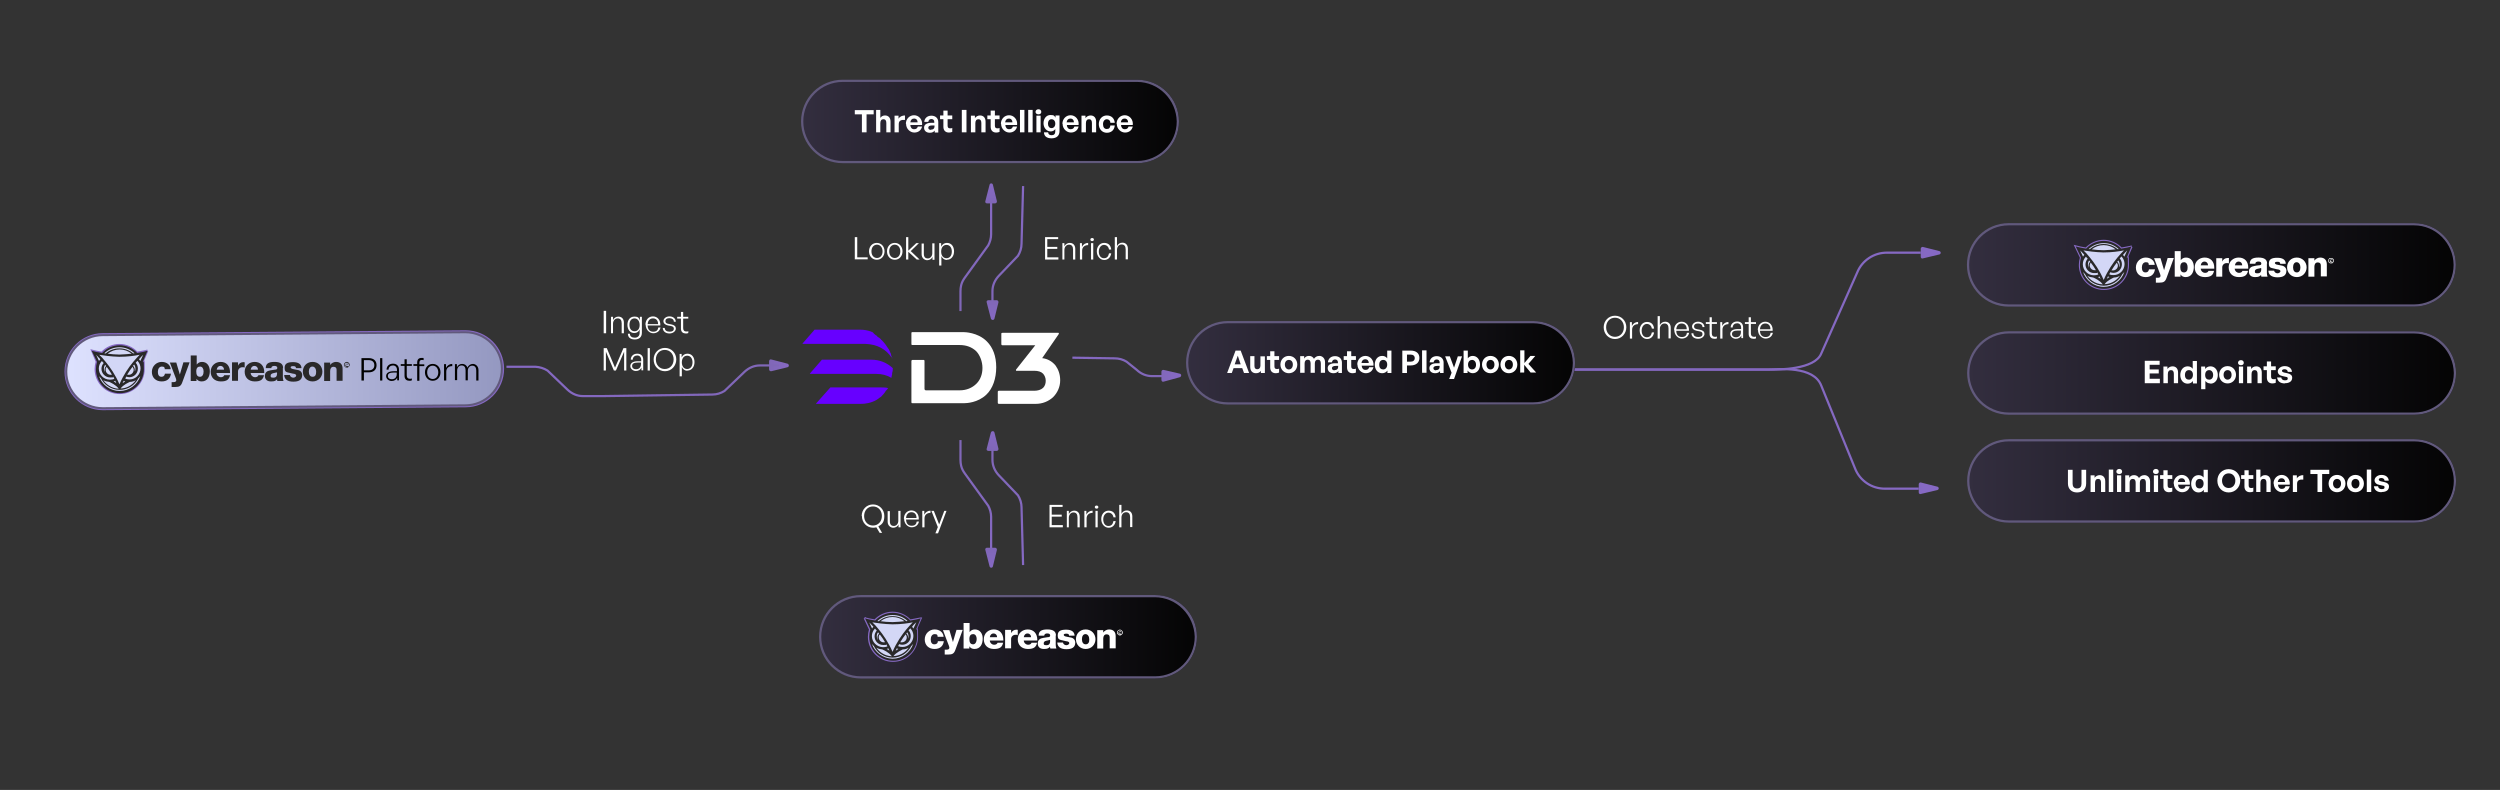 <?xml version="1.0" encoding="UTF-8"?>
<svg xmlns="http://www.w3.org/2000/svg" xmlns:xlink="http://www.w3.org/1999/xlink" version="1.1" viewBox="0 0 1126 355.8">
  <rect x="0" y="0" width="1126" height="355.8" fill="#333333" stroke="none"/>
  <defs>
    <style>
      .cls-1 {
        fill: #61597c;
      }

      .cls-1, .cls-2, .cls-3, .cls-4, .cls-5, .cls-6, .cls-7, .cls-8, .cls-9, .cls-10, .cls-11 {
        fill-rule: evenodd;
      }

      .cls-2 {
        fill: url(#linear-gradient-13);
      }

      .cls-3 {
        fill: url(#linear-gradient-15);
      }

      .cls-12 {
        stroke: url(#linear-gradient-17);
      }

      .cls-12, .cls-13, .cls-14, .cls-15, .cls-16, .cls-17, .cls-18, .cls-19 {
        fill: none;
      }

      .cls-20 {
        fill: url(#linear-gradient-2);
      }

      .cls-21 {
        fill: url(#linear-gradient-27);
      }

      .cls-21, .cls-22, .cls-23, .cls-24 {
        stroke: #8669c4;
      }

      .cls-21, .cls-23, .cls-24 {
        stroke-width: 1px;
      }

      .cls-25 {
        fill: #292829;
      }

      .cls-26, .cls-4 {
        fill: #fff;
      }

      .cls-27 {
        fill: url(#linear-gradient-26);
      }

      .cls-28 {
        fill: url(#linear-gradient-4);
      }

      .cls-22 {
        fill: url(#linear-gradient-11);
        stroke-width: .9px;
      }

      .cls-13 {
        stroke: url(#linear-gradient-14);
      }

      .cls-14 {
        stroke: url(#linear-gradient-22);
      }

      .cls-29 {
        fill: url(#linear-gradient-3);
      }

      .cls-30 {
        isolation: isolate;
      }

      .cls-5 {
        fill: url(#linear-gradient-5);
      }

      .cls-6 {
        fill: url(#linear-gradient-18);
      }

      .cls-7 {
        fill: url(#linear-gradient-20);
      }

      .cls-8 {
        fill: url(#linear-gradient-23);
      }

      .cls-9 {
        fill: url(#linear-gradient-9);
      }

      .cls-31 {
        fill: #6700ff;
      }

      .cls-10 {
        fill: url(#linear-gradient-6);
      }

      .cls-23 {
        fill: url(#linear-gradient-24);
      }

      .cls-15 {
        stroke: url(#linear-gradient-8);
      }

      .cls-15, .cls-18 {
        stroke-miterlimit: 10;
      }

      .cls-32 {
        fill: url(#linear-gradient-21);
      }

      .cls-16 {
        stroke: url(#linear-gradient-12);
      }

      .cls-24 {
        fill: url(#linear-gradient-25);
      }

      .cls-17 {
        stroke: url(#linear-gradient-10);
      }

      .cls-18 {
        stroke: url(#linear-gradient-7);
      }

      .cls-33 {
        fill: url(#linear-gradient-16);
      }

      .cls-19 {
        stroke: url(#linear-gradient-19);
      }

      .cls-11 {
        display: none;
        fill: url(#linear-gradient);
      }
    </style>
    <linearGradient id="linear-gradient" x1="-228.9" y1="13012" x2="-118.9" y2="13012" gradientTransform="translate(0 -12817.2)" gradientUnits="userSpaceOnUse">
      <stop offset="0" stop-color="#8067b7"></stop>
      <stop offset="1" stop-color="#8669c4"></stop>
    </linearGradient>
    <linearGradient id="linear-gradient-2" x1="886" y1="-9500.5" x2="1106.1" y2="-9500.5" gradientTransform="translate(0 -9381.2) scale(1 -1)" gradientUnits="userSpaceOnUse">
      <stop offset="0" stop-color="#332e3f"></stop>
      <stop offset="1" stop-color="#040404"></stop>
    </linearGradient>
    <linearGradient id="linear-gradient-3" x1="886.1" y1="-9549.2" x2="1106.2" y2="-9549.2" gradientTransform="translate(0 -9381.2) scale(1 -1)" gradientUnits="userSpaceOnUse">
      <stop offset="0" stop-color="#332e3f"></stop>
      <stop offset="1" stop-color="#040404"></stop>
    </linearGradient>
    <linearGradient id="linear-gradient-4" x1="886.1" y1="-9597.8" x2="1106.2" y2="-9597.8" gradientTransform="translate(0 -9381.2) scale(1 -1)" gradientUnits="userSpaceOnUse">
      <stop offset="0" stop-color="#332e3f"></stop>
      <stop offset="1" stop-color="#040404"></stop>
    </linearGradient>
    <linearGradient id="linear-gradient-5" x1="1012.9" y1="13040.6" x2="1022" y2="13040.6" gradientTransform="translate(-155.6 -12820.1) rotate(0)" gradientUnits="userSpaceOnUse">
      <stop offset="0" stop-color="#8067b7"></stop>
      <stop offset="1" stop-color="#8669c4"></stop>
    </linearGradient>
    <linearGradient id="linear-gradient-6" x1="1013.9" y1="12934.5" x2="1023" y2="12934.5" gradientTransform="translate(-155.6 -12820.1) rotate(0)" gradientUnits="userSpaceOnUse">
      <stop offset="0" stop-color="#8067b7"></stop>
      <stop offset="1" stop-color="#8669c4"></stop>
    </linearGradient>
    <linearGradient id="linear-gradient-7" x1="635" y1="-7119" x2="865.1" y2="-7119" gradientTransform="translate(0 -6978.8) scale(1 -1)" gradientUnits="userSpaceOnUse">
      <stop offset="0" stop-color="#8067b7"></stop>
      <stop offset="1" stop-color="#8669c4"></stop>
    </linearGradient>
    <linearGradient id="linear-gradient-8" x1="632" y1="12875.4" x2="864.2" y2="12875.4" gradientTransform="translate(0 -12682.2)" gradientUnits="userSpaceOnUse">
      <stop offset="0" stop-color="#8067b7"></stop>
      <stop offset="1" stop-color="#8669c4"></stop>
    </linearGradient>
    <linearGradient id="linear-gradient-9" x1="500.5" y1="12981.7" x2="509.5" y2="12981.7" gradientTransform="translate(-154.1 -12817.2)" gradientUnits="userSpaceOnUse">
      <stop offset="0" stop-color="#8067b7"></stop>
      <stop offset="1" stop-color="#8669c4"></stop>
    </linearGradient>
    <linearGradient id="linear-gradient-10" x1="-13928.9" y1="3866.5" x2="-13806.1" y2="3866.5" gradientTransform="translate(-13578 4038) rotate(-180)" gradientUnits="userSpaceOnUse">
      <stop offset="0" stop-color="#8067b7"></stop>
      <stop offset="1" stop-color="#8669c4"></stop>
    </linearGradient>
    <linearGradient id="linear-gradient-11" x1="29.5" y1="-9548" x2="300.5" y2="-9548" gradientTransform="translate(0 -9381.2) scale(1 -1)" gradientUnits="userSpaceOnUse">
      <stop offset="0" stop-color="#dee2ff"></stop>
      <stop offset="1" stop-color="#787ca9"></stop>
    </linearGradient>
    <linearGradient id="linear-gradient-12" x1="-15277.4" y1="12026.1" x2="-15221.4" y2="12026.1" gradientTransform="translate(-11586.6 -15137.3) rotate(-90)" gradientUnits="userSpaceOnUse">
      <stop offset="0" stop-color="#8067b7"></stop>
      <stop offset="1" stop-color="#8669c4"></stop>
    </linearGradient>
    <linearGradient id="linear-gradient-13" x1="-15228.9" y1="12033" x2="-15219.9" y2="12033" gradientTransform="translate(-11586.6 -15137.3) rotate(-90)" gradientUnits="userSpaceOnUse">
      <stop offset="0" stop-color="#8067b7"></stop>
      <stop offset="1" stop-color="#8669c4"></stop>
    </linearGradient>
    <linearGradient id="linear-gradient-14" x1="-15136.1" y1="12040.5" x2="-15080.1" y2="12040.5" gradientTransform="translate(-11586.6 -14996.3) rotate(-90)" gradientUnits="userSpaceOnUse">
      <stop offset="0" stop-color="#8067b7"></stop>
      <stop offset="1" stop-color="#8669c4"></stop>
    </linearGradient>
    <linearGradient id="linear-gradient-15" x1="1707.6" y1="12033.7" x2="1716.5" y2="12033.7" gradientTransform="translate(-11586.6 -1572.4) rotate(90) scale(1 -1)" gradientUnits="userSpaceOnUse">
      <stop offset="0" stop-color="#8067b7"></stop>
      <stop offset="1" stop-color="#8669c4"></stop>
    </linearGradient>
    <linearGradient id="linear-gradient-16" x1="360.9" y1="-9435.9" x2="531" y2="-9435.9" gradientTransform="translate(0 -9381.2) scale(1 -1)" gradientUnits="userSpaceOnUse">
      <stop offset="0" stop-color="#332e3f"></stop>
      <stop offset="1" stop-color="#040404"></stop>
    </linearGradient>
    <linearGradient id="linear-gradient-17" x1="-6561.8" y1="12026.1" x2="-6505.8" y2="12026.1" gradientTransform="translate(-11586.6 6760) rotate(90) scale(1 -1)" gradientUnits="userSpaceOnUse">
      <stop offset="0" stop-color="#8067b7"></stop>
      <stop offset="1" stop-color="#8669c4"></stop>
    </linearGradient>
    <linearGradient id="linear-gradient-18" x1="-6513.2" y1="12033" x2="-6504.3" y2="12033" gradientTransform="translate(-11586.6 6760) rotate(90) scale(1 -1)" gradientUnits="userSpaceOnUse">
      <stop offset="0" stop-color="#8067b7"></stop>
      <stop offset="1" stop-color="#8669c4"></stop>
    </linearGradient>
    <linearGradient id="linear-gradient-19" x1="-6420.4" y1="12040.5" x2="-6364.4" y2="12040.5" gradientTransform="translate(-11586.6 6618.9) rotate(90) scale(1 -1)" gradientUnits="userSpaceOnUse">
      <stop offset="0" stop-color="#8067b7"></stop>
      <stop offset="1" stop-color="#8669c4"></stop>
    </linearGradient>
    <linearGradient id="linear-gradient-20" x1="-7008.1" y1="12033.7" x2="-6999.1" y2="12033.7" gradientTransform="translate(-11586.6 -6805) rotate(-90)" gradientUnits="userSpaceOnUse">
      <stop offset="0" stop-color="#8067b7"></stop>
      <stop offset="1" stop-color="#8669c4"></stop>
    </linearGradient>
    <linearGradient id="linear-gradient-21" x1="534.3" y1="-9544.6" x2="709.4" y2="-9544.6" gradientTransform="translate(0 -9381.2) scale(1 -1)" gradientUnits="userSpaceOnUse">
      <stop offset="0" stop-color="#332e3f"></stop>
      <stop offset="1" stop-color="#040404"></stop>
    </linearGradient>
    <linearGradient id="linear-gradient-22" x1="-14407.4" y1="3723.3" x2="-14362.8" y2="3723.3" gradientTransform="translate(-13815.3 4130.5) rotate(179)" gradientUnits="userSpaceOnUse">
      <stop offset="0" stop-color="#8067b7"></stop>
      <stop offset="1" stop-color="#8669c4"></stop>
    </linearGradient>
    <linearGradient id="linear-gradient-23" x1="978.9" y1="3718.9" x2="987.9" y2="3718.9" gradientTransform="translate(-393 3904.3) rotate(-1) scale(1 -1)" gradientUnits="userSpaceOnUse">
      <stop offset="0" stop-color="#8067b7"></stop>
      <stop offset="1" stop-color="#8669c4"></stop>
    </linearGradient>
    <linearGradient id="linear-gradient-24" x1="41.2" y1="1968.2" x2="66.5" y2="1968.2" gradientTransform="translate(0 -1802)" gradientUnits="userSpaceOnUse">
      <stop offset="0" stop-color="#dee2ff"></stop>
      <stop offset=".2" stop-color="#d3d7f6"></stop>
    </linearGradient>
    <linearGradient id="linear-gradient-25" x1="934.8" y1="1921.3" x2="960.1" y2="1921.3" gradientTransform="translate(0 -1802)" gradientUnits="userSpaceOnUse">
      <stop offset="0" stop-color="#dee2ff"></stop>
      <stop offset=".2" stop-color="#d3d7f6"></stop>
    </linearGradient>
    <linearGradient id="linear-gradient-26" x1="369" y1="-9668" x2="539.1" y2="-9668" gradientTransform="translate(0 -9381.2) scale(1 -1)" gradientUnits="userSpaceOnUse">
      <stop offset="0" stop-color="#332e3f"></stop>
      <stop offset="1" stop-color="#040404"></stop>
    </linearGradient>
    <linearGradient id="linear-gradient-27" x1="389.4" y1="2088.8" x2="414.7" y2="2088.8" gradientTransform="translate(0 -1802)" gradientUnits="userSpaceOnUse">
      <stop offset="0" stop-color="#dee2ff"></stop>
      <stop offset=".2" stop-color="#d3d7f6"></stop>
    </linearGradient>
  </defs>
  <!-- Generator: Adobe Illustrator 28.6.0, SVG Export Plug-In . SVG Version: 1.2.0 Build 709)  -->
  <g>
    <g id="Layer_1">
      <path class="cls-11" d="M-229,195.3h-130v-1h131c2.8,0,5.5-1,7.6-2.8l50.6-44.1c2.3-2,5.2-3.1,8.2-3.1h42.6v1h-42.6c-2.8,0-5.5,1-7.6,2.8l-50.6,44.1c-1,.9-2.1,1.6-3.3,2.1h104.1v1h-104.1c1.2.5,2.3,1.2,3.3,2.1l50.6,44.1c2.1,1.8,4.8,2.8,7.6,2.8h42.6v1h-42.6c-3,0-5.9-1.1-8.2-3.1l-50.6-44.1c-2.1-1.8-4.8-2.8-7.6-2.8h-1Z"></path>
      <g>
        <path class="cls-20" d="M886,119.3c0-10.4,8.4-18.8,18.8-18.8h182.5c10.4,0,18.8,8.4,18.8,18.8h0c0,10.4-8.4,18.8-18.8,18.8h-182.6c-10.3,0-18.7-8.4-18.7-18.8h0Z"></path>
        <path class="cls-1" d="M1087.3,101.5h-182.6c-9.8,0-17.8,8-17.8,17.8s8,17.8,17.8,17.8h182.6c9.8,0,17.8-8,17.8-17.8-.1-9.8-8-17.8-17.8-17.8ZM904.7,100.5c-10.4,0-18.8,8.4-18.8,18.8s8.4,18.8,18.8,18.8h182.6c10.4,0,18.8-8.4,18.8-18.8s-8.4-18.8-18.8-18.8h-182.6Z"></path>
      </g>
      <g>
        <path class="cls-29" d="M886.1,168c0-10.4,8.4-18.8,18.8-18.8h182.5c10.4,0,18.8,8.4,18.8,18.8h0c0,10.4-8.4,18.8-18.8,18.8h-182.6c-10.3,0-18.7-8.4-18.7-18.8h0Z"></path>
        <path class="cls-1" d="M1087.3,150.2h-182.5c-9.8,0-17.8,8-17.8,17.8s8,17.8,17.8,17.8h182.6c9.8,0,17.8-8,17.8-17.8-.2-9.8-8.1-17.8-17.9-17.8ZM904.8,149.2c-10.4,0-18.8,8.4-18.8,18.8s8.4,18.8,18.8,18.8h182.6c10.4,0,18.8-8.4,18.8-18.8s-8.4-18.8-18.8-18.8h-182.6Z"></path>
      </g>
      <g>
        <path class="cls-28" d="M886.1,216.6c0-10.4,8.4-18.8,18.8-18.8h182.5c10.4,0,18.8,8.4,18.8,18.8h0c0,10.4-8.4,18.8-18.8,18.8h-182.6c-10.3,0-18.7-8.4-18.7-18.8h0Z"></path>
        <path class="cls-1" d="M1087.4,198.8h-182.6c-9.8,0-17.8,8-17.8,17.8s8,17.8,17.8,17.8h182.6c9.8,0,17.8-8,17.8-17.8-.1-9.8-8-17.8-17.8-17.8ZM904.8,197.8c-10.4,0-18.8,8.4-18.8,18.8s8.4,18.8,18.8,18.8h182.6c10.4,0,18.8-8.4,18.8-18.8s-8.4-18.8-18.8-18.8h-182.6Z"></path>
      </g>
      <g>
        <path class="cls-5" d="M864.2,218.1v3.7c0,.5.5.9.9.7l7.5-1.8c.8-.2.8-1.3,0-1.5l-7.5-1.9c-.4-.1-.9.3-.9.8Z"></path>
        <path class="cls-10" d="M865.1,112v3.7c0,.5.5.9.9.7l7.5-1.8c.8-.2.8-1.3,0-1.5l-7.5-1.9c-.4,0-.9.3-.9.8Z"></path>
        <path class="cls-18" d="M865.1,113.8h-15.3c-5.8,0-11.1,3.5-13.3,8.9l-16.2,36.5c-2.9,7.3-19.2,7.3-24,7.3h-161.3"></path>
        <path class="cls-15" d="M864.2,220.1h-15.3c-5.8,0-11.1-3.5-13.3-8.9l-15.3-37.5c-3.5-9.1-19.2-7.3-24-7.3h-164.3"></path>
      </g>
      <g>
        <path class="cls-31" d="M401.6,160.7h0c-.2-.4-.3-1-.4-1.5-.2-.2-.2-.4-.3-.6-.3-.6-.4-1.2-.9-1.7-.8-1.3-1.6-2.4-2.6-3.4q-.1-.2-.3-.3c-.1,0-.1-.2-.3-.2v-.2q-.3-.2-.4-.3l-.2-.2c-.1,0-.1-.2-.3-.2s-.1-.2-.3-.2-.1-.2-.3-.2h0c-.1,0-.1-.2-.3-.2v-.2c-.1,0-.3-.2-.3-.2-.1,0-.3-.2-.4-.2,0,0-.1,0-.1-.2-.2,0-.2-.2-.3-.2,0,0-.2,0-.2-.2-.1,0-.1-.2-.3-.2v-.2c-.1,0-.3,0-.3-.2q-.1,0-.3-.2h-.2c-.2,0-.3-.2-.4-.2-1.5-.5-3-.8-4.7-.8h-20.6l-5.4,6.2v.2h28.3c5.1.2,9.2,2.2,11.9,6.3h.1l.2-.2c-.2.8-.4.2-.4-.3Z"></path>
        <path class="cls-31" d="M400,174.8c0-.1-.2-.1,0,0-1.1-.3-1.9-.3-3-.3h-23l-6.4,7.2v.2h20.2c1.8,0,4.5-.3,7.2-1.9h0c.4-.3.8-.6,1.2-.9l.3-.2c.2,0,.2-.2.3-.2.2-.2.3-.2.3-.3.8-.8,1.4-1.5,1.9-2.4.5-.4.7-.7,1-1.2h0Z"></path>
        <path class="cls-31" d="M402.1,165.8c-2.6-2.4-5.8-3.8-9.8-3.8h-22.1l-5.4,6.2v.2h29.8c2.7,0,4.9.6,6.9,1.8h0v-.2c0-.2,0-.3.1-.5,0-.3.2-.6.2-.9s0-.6.1-1c.2-.4.2-1,.2-1.8h0Z"></path>
        <path class="cls-4" d="M469.4,161.3c2.5.3,4.5,1.5,6,3.3,1.3,1.8,2.1,4,2.1,6.6v.2c0,2.8-1.2,5.5-3.2,7.5-2.1,1.9-4.8,3-7.8,3h-16.6c-.3,0-.5-.2-.5-.5v-4.9c0-.3.2-.5.5-.5h15.9c1.6,0,3-.4,4-1.3.8-.8,1.2-1.9,1.2-3.2s-.5-2.4-1.2-3.2c-.9-.9-2.2-1.3-4-1.3h-8.1q-.1,0-.1-.2v-.3l8.7-11h-14.8c-.3,0-.5-.2-.5-.4v-4.8c0-.3.2-.4.5-.4h25.1c.2,0,.3,0,.3.2v.3l-7.5,10.9ZM410.8,149.6h23.4s6.2,0,10.3,4.2c2.7,2.7,4.2,6.6,4.2,11.6s-1.5,9.6-4.5,12.4c-3.8,3.6-8.9,3.8-9.9,3.8h-23.4c-.3,0-.4-.2-.4-.4v-18.6c0-.3.3-.5.4-.5h5.1c.3,0,.4.2.4.5v12.6c0,.3.3.6.6.6h15.3c3,0,5.6-1.1,7.5-3,1.8-1.8,2.7-4.3,2.7-7.1s-1.1-5.7-2.8-7.5c-2-1.9-4.5-2.8-7.5-2.8h-21.4c-.1,0-.3-.2-.3-.3v-5.1c0-.2.1-.4.3-.4Z"></path>
      </g>
      <g>
        <path class="cls-9" d="M346.4,162.7v3.7c0,.5.5.9,1,.8l7.3-1.8c.8-.2.8-1.3,0-1.6l-7.3-1.9c-.5-.2-1,.2-1,.8Z"></path>
        <path class="cls-17" d="M228.1,165.2h13.1c1.9.1,3.8.7,5.4,1.7l9,8.6c1.9,1.8,4.3,2.9,6.9,2.9h9.4l49-.7c1.9,0,3.8-.6,5.4-1.6l9-8.6c1.9-1.8,4.3-2.9,6.9-2.9h8.7"></path>
      </g>
      <g class="cls-30">
        <path class="cls-26" d="M271.9,150.1v-10.1h1.1v10.1h-1.1Z"></path>
        <path class="cls-26" d="M276.2,150.1h-1v-7.4h.9v1.4c.5-.9,1.4-1.5,2.4-1.5,1.5,0,2.5,1,2.5,2.7v4.8h-1v-4.5c0-1.4-.6-2.2-1.8-2.2s-2.1,1-2.1,2.4v4.3Z"></path>
        <path class="cls-26" d="M282.8,150.3h.9c0,1.2.9,1.8,2.2,1.8s2.2-.8,2.2-2.2v-1.5c-.4,1-1.3,1.6-2.4,1.6-1.9,0-3.1-1.5-3.1-3.7s1.2-3.7,3.1-3.7,2,.6,2.5,1.7v-1.6h.9v7.2c0,1.9-1.2,3-3.2,3s-3.1-1-3.1-2.6ZM285.8,149.2c1.4,0,2.3-1.1,2.3-2.8s-.9-3-2.3-3-2.3,1.1-2.3,2.9.9,2.9,2.3,2.9Z"></path>
        <path class="cls-26" d="M290.7,146.3c0-2.2,1.4-3.8,3.4-3.8s3.5,1.7,3.3,4.1h-5.7c0,1.8,1,2.8,2.5,2.8s2.1-.7,2.3-1.9h1c-.3,1.6-1.6,2.6-3.3,2.6s-3.4-1.6-3.4-3.9ZM291.7,146h4.7c0-1.7-.9-2.6-2.3-2.6s-2.3,1-2.4,2.6Z"></path>
        <path class="cls-26" d="M301.6,150.2c-1.8,0-3-.9-3.1-2.5h.9c0,1.1.9,1.7,2.2,1.7s1.9-.5,1.9-1.3-.4-1.1-1.5-1.3l-1.1-.2c-1.4-.3-2.1-1-2.1-2s1.1-2.1,2.7-2.1,2.8.9,2.9,2.4h-.9c0-1-.8-1.6-2-1.6s-1.8.5-1.8,1.3.4,1.1,1.5,1.3l1.1.2c1.5.3,2.1.9,2.1,1.9s-1.1,2.2-2.9,2.2Z"></path>
        <path class="cls-26" d="M310,150c-.4.2-.7.2-1.1.2-1.2,0-2.2-.6-2.2-2.2v-4.5h-1.7v-.8h1.7v-2.2h1v2.2h2.3v.8h-2.3v4.3c0,1.1.6,1.5,1.4,1.5s.6,0,.9-.2v.9Z"></path>
      </g>
      <g class="cls-30">
        <path class="cls-26" d="M272.9,158.4v8.5h-1v-10.1h1.4l3.7,8.8,3.8-8.8h1.3v10.1h-1v-8.5l-3.7,8.5h-.9l-3.6-8.5Z"></path>
        <path class="cls-26" d="M288.9,165.6c-.4.9-1.3,1.5-2.5,1.5s-2.5-.9-2.5-2.2,1.1-2.2,3.4-2.2.8,0,1.5,0v-.6c0-1.2-.7-2-1.8-2s-2,.7-2,1.9h-.9c0-1.6,1.2-2.7,2.9-2.7s2.7,1,2.7,2.7v4.8h-.8v-1.3ZM286.5,166.3c1.4,0,2.2-.9,2.2-2.3v-.7c-.6,0-1.1,0-1.5,0-1.7,0-2.5.5-2.5,1.5s.7,1.5,1.7,1.5Z"></path>
        <path class="cls-26" d="M291.7,166.9v-10.1h1v10.1h-1Z"></path>
        <path class="cls-26" d="M294.4,161.9c0-2.9,2.2-5.2,5.1-5.2s5.1,2.3,5.1,5.2-2.2,5.3-5.1,5.3-5.1-2.3-5.1-5.3ZM303.4,161.9c0-2.4-1.6-4.3-4-4.3s-4,1.9-4,4.3,1.6,4.3,4,4.3,4-1.9,4-4.3Z"></path>
        <path class="cls-26" d="M309.6,167c-1.1,0-2-.6-2.5-1.7v4.2h-1v-10.1h.9v1.6c.5-1.1,1.5-1.7,2.6-1.7,2,0,3.2,1.6,3.2,3.8s-1.3,3.8-3.2,3.8ZM309.5,160.2c-1.4,0-2.4,1.1-2.4,3s1,3,2.4,3,2.4-1.1,2.4-3-1-3-2.4-3Z"></path>
      </g>
      <g>
        <path class="cls-22" d="M29.5,167.4c0-9.4,7.6-16.9,16.9-16.9l163.3-1.3c9.4,0,16.9,7.6,16.9,16.9h0c0,9.4-7.6,16.9-16.9,16.9l-163.4,1.3c-9.2,0-16.8-7.5-16.8-16.9h0Z"></path>
        <path class="cls-1" d="M209.6,150.1l-163.3,1.3c-8.8,0-16,7.2-16,16s7.2,16,16,16l163.3-1.3c8.8,0,16-7.2,16-16s-7.2-16-16-16ZM46.3,150.5c-9.4,0-16.9,7.6-16.9,16.9s7.6,16.9,16.9,16.9l163.3-1.3c9.4,0,16.9-7.6,16.9-16.9s-7.6-16.9-16.9-16.9l-163.3,1.3Z"></path>
      </g>
      <g>
        <g>
          <path class="cls-16" d="M446.4,84.1v21.4c0,1.8-.5,3.5-1.3,5l-10.5,14.5c-.8,1.1-1.4,2.2-1.7,3.5-.2.9-.3,1.7-.3,2.6v9"></path>
          <path class="cls-2" d="M443.8,90.6l1.9-7.4c.2-.8,1.3-.8,1.5,0l1.8,7.4c.1.5-.3,1-.8,1h-3.7c-.5,0-.9-.5-.7-1Z"></path>
        </g>
        <path class="cls-13" d="M460.8,83.8l-.7,26c0,1.9-.6,3.8-1.6,5.4l-8.6,9c-1.8,1.9-2.9,4.3-2.9,6.9h0v8.7"></path>
        <path class="cls-3" d="M444.4,136.2l1.9,7.3c.3.8,1.4.8,1.6,0l1.8-7.3c.1-.5-.3-1-.8-1h-3.7c-.6,0-1,.5-.8,1Z"></path>
      </g>
      <g class="cls-30">
        <path class="cls-26" d="M476.7,116.9h-6v-10.1h5.9v.9h-4.9v3.5h4.5v.9h-4.5v3.8h5v.9Z"></path>
        <path class="cls-26" d="M479.5,116.9h-1v-7.4h.9v1.4c.5-.9,1.4-1.5,2.4-1.5,1.5,0,2.5,1,2.5,2.7v4.8h-1v-4.5c0-1.4-.6-2.2-1.8-2.2s-2.1,1-2.1,2.4v4.3Z"></path>
        <path class="cls-26" d="M487.4,116.9h-1v-7.4h.9v1.7c.5-1.1,1.6-1.8,2.8-1.8v1c-1.6,0-2.7.9-2.7,2.5v4Z"></path>
        <path class="cls-26" d="M491.9,108.6c-.5,0-.8-.3-.8-.7s.3-.7.8-.7.8.3.8.7-.3.7-.8.7ZM491.4,116.9v-7.4h1v7.4h-1Z"></path>
        <path class="cls-26" d="M494,113.2c0-2.2,1.4-3.8,3.3-3.8s3,1.1,3.2,3h-1c-.2-1.3-1.1-2.1-2.3-2.1s-2.3,1.2-2.3,3,.9,3,2.3,3,2-.8,2.3-2.2h1c-.3,1.9-1.5,3-3.2,3s-3.3-1.6-3.3-3.9Z"></path>
        <path class="cls-26" d="M503.1,116.9h-1v-10.1h1v4c.5-.9,1.3-1.5,2.4-1.5,1.5,0,2.5,1,2.5,2.7v4.8h-1v-4.5c0-1.4-.6-2.2-1.8-2.2s-2.1,1-2.1,2.4v4.3Z"></path>
      </g>
      <g class="cls-30">
        <path class="cls-26" d="M385,116.9v-10.1h1.1v9.1h4.7v.9h-5.7Z"></path>
        <path class="cls-26" d="M391.4,113.2c0-2.2,1.5-3.8,3.5-3.8s3.5,1.6,3.5,3.8-1.5,3.8-3.5,3.8-3.5-1.6-3.5-3.8ZM397.5,113.2c0-1.8-1.1-3-2.5-3s-2.5,1.1-2.5,3,1.1,3,2.5,3,2.5-1.1,2.5-3Z"></path>
        <path class="cls-26" d="M399.5,113.2c0-2.2,1.5-3.8,3.5-3.8s3.5,1.6,3.5,3.8-1.5,3.8-3.5,3.8-3.5-1.6-3.5-3.8ZM405.5,113.2c0-1.8-1.1-3-2.5-3s-2.5,1.1-2.5,3,1.1,3,2.5,3,2.5-1.1,2.5-3Z"></path>
        <path class="cls-26" d="M408.1,116.9v-10.1h1v6.1l3.6-3.4h1.2l-3.7,3.6,4,3.8h-1.3l-3.8-3.5v3.5h-1Z"></path>
        <path class="cls-26" d="M419.9,109.6h1v7.4h-.9v-1.3c-.4.9-1.3,1.5-2.4,1.5s-2.5-.9-2.5-2.7v-4.8h1v4.6c0,1.5.7,2.1,1.8,2.1s2-1,2-2.3v-4.4Z"></path>
        <path class="cls-26" d="M426.5,117.1c-1.1,0-2-.6-2.5-1.7v4.2h-1v-10.1h.9v1.6c.5-1.1,1.5-1.7,2.6-1.7,2,0,3.2,1.6,3.2,3.8s-1.3,3.8-3.2,3.8ZM426.3,110.3c-1.4,0-2.4,1.1-2.4,3s1,3,2.4,3,2.4-1.1,2.4-3-1-3-2.4-3Z"></path>
      </g>
      <g>
        <path class="cls-33" d="M360.9,54.7c0-10.4,8.4-18.8,18.8-18.8h132.5c10.4,0,18.8,8.4,18.8,18.8h0c0,10.4-8.4,18.8-18.8,18.8h-132.6c-10.3,0-18.7-8.4-18.7-18.8h0Z"></path>
        <path class="cls-1" d="M512.1,36.9h-132.5c-9.8,0-17.8,8-17.8,17.8s8,17.8,17.8,17.8h132.6c9.8,0,17.8-8,17.8-17.8-.2-9.8-8.1-17.8-17.9-17.8ZM379.6,35.9c-10.4,0-18.8,8.4-18.8,18.8s8.4,18.8,18.8,18.8h132.6c10.4,0,18.8-8.4,18.8-18.8s-8.4-18.8-18.8-18.8h-132.6Z"></path>
      </g>
      <g>
        <g>
          <path class="cls-12" d="M432.6,198.2v9c0,.9.1,1.7.3,2.6.3,1.3.9,2.4,1.7,3.5l10.5,14.5c.8,1.5,1.3,3.2,1.3,5v21.4"></path>
          <path class="cls-6" d="M444.5,246.7h3.7c.5,0,.9.5.8,1l-1.8,7.4c-.2.8-1.3.8-1.5,0l-1.9-7.4c-.2-.5.2-1,.7-1Z"></path>
        </g>
        <path class="cls-19" d="M447,198.5v8.6h0c0,2.7,1.1,5.1,2.9,7l8.6,9c1,1.6,1.6,3.5,1.6,5.4l.7,26"></path>
        <path class="cls-7" d="M445.2,203.1h3.7c.5,0,.9-.5.8-1l-1.8-7.3c-.2-.8-1.3-.8-1.6,0l-1.9,7.3c-.2.5.2,1,.8,1Z"></path>
      </g>
      <g class="cls-30">
        <path class="cls-26" d="M388.2,59.6v-8.1h-3.2v-1.9h8.5v1.9h-3.2v8.1h-2.1Z"></path>
        <path class="cls-26" d="M396.5,59.6h-1.9v-10.1h1.9v3.6c.5-.7,1.2-1.1,2.1-1.1,1.5,0,2.5,1,2.5,2.8v4.8h-1.9v-4.2c0-1.1-.4-1.7-1.3-1.7s-1.4.6-1.4,1.8v4.1Z"></path>
        <path class="cls-26" d="M404.8,59.6h-1.9v-7.5h1.8v1.4c.5-1,1.7-1.5,2.9-1.5v2c-1.7-.1-2.8.3-2.8,1.9v3.6Z"></path>
        <path class="cls-26" d="M408,55.8c0-2.2,1.6-3.9,3.7-3.9s3.9,1.9,3.6,4.4h-5.3c.1,1.2.7,1.9,1.7,1.9s1.4-.4,1.7-1.2h1.9c-.4,1.7-1.7,2.7-3.5,2.7s-3.7-1.6-3.7-3.9ZM410.1,55.1h3.2c0-1-.6-1.7-1.6-1.7s-1.5.6-1.7,1.7Z"></path>
        <path class="cls-26" d="M421.1,58.7c-.5.7-1.2,1.1-2.3,1.1-1.6,0-2.6-.9-2.6-2.3s1.2-2.2,3.4-2.2.8,0,1.2,0v-.4c0-.8-.5-1.3-1.3-1.3s-1.3.5-1.4,1.3h-1.8c.1-1.7,1.4-2.8,3.2-2.8s3.1,1.1,3.1,2.9v4.7h-1.6v-.9ZM419.3,58.4c1,0,1.6-.5,1.6-1.4v-.5c-.5,0-.8,0-1.1,0-1.1,0-1.7.4-1.7,1s.4,1,1.2,1Z"></path>
        <path class="cls-26" d="M428.9,59.4c-.5.2-.9.3-1.5.3-1.5,0-2.5-.9-2.5-2.6v-3.4h-1.5v-1.7h1.5v-2.2h1.9v2.2h2.1v1.7h-2.1v2.9c0,.9.4,1.2,1.1,1.2s.7,0,1-.2v1.7Z"></path>
        <path class="cls-26" d="M433.2,59.6v-10.1h2.1v10.1h-2.1Z"></path>
        <path class="cls-26" d="M439.2,59.6h-1.9v-7.5h1.8v1.1c.5-.7,1.3-1.2,2.3-1.2,1.5,0,2.5,1,2.5,2.8v4.8h-1.9v-4.2c0-1.1-.4-1.7-1.3-1.7s-1.4.6-1.4,1.8v4.1Z"></path>
        <path class="cls-26" d="M450.2,59.4c-.5.2-.9.3-1.5.3-1.5,0-2.5-.9-2.5-2.6v-3.4h-1.5v-1.7h1.5v-2.2h1.9v2.2h2.1v1.7h-2.1v2.9c0,.9.4,1.2,1.1,1.2s.7,0,1-.2v1.7Z"></path>
        <path class="cls-26" d="M450.8,55.8c0-2.2,1.6-3.9,3.7-3.9s3.9,1.9,3.6,4.4h-5.3c.1,1.2.7,1.9,1.7,1.9s1.4-.4,1.7-1.2h1.9c-.4,1.7-1.7,2.7-3.5,2.7s-3.7-1.6-3.7-3.9ZM452.8,55.1h3.2c0-1-.6-1.7-1.6-1.7s-1.5.6-1.7,1.7Z"></path>
        <path class="cls-26" d="M459.4,59.6v-10.1h2v10.1h-2Z"></path>
        <path class="cls-26" d="M463.1,59.6v-10.1h2v10.1h-2Z"></path>
        <path class="cls-26" d="M467.7,51.5c-.8,0-1.3-.5-1.3-1.1s.5-1.2,1.3-1.2,1.3.5,1.3,1.2-.5,1.1-1.3,1.1ZM466.8,59.6v-7.5h1.9v7.5h-1.9Z"></path>
        <path class="cls-26" d="M470.2,59.6h1.9c0,.9.6,1.3,1.6,1.3s1.6-.6,1.6-1.7v-1.1c-.4.7-1.2,1.1-2.1,1.1-1.8,0-3.2-1.6-3.2-3.7s1.3-3.7,3.1-3.7,1.8.4,2.3,1.2v-1h1.8v7.1c0,2-1.3,3.2-3.6,3.2s-3.4-1.1-3.4-2.8ZM473.6,57.7c1,0,1.7-.8,1.7-2s-.7-2-1.7-2-1.6.8-1.6,2,.6,2,1.6,2Z"></path>
        <path class="cls-26" d="M478.5,55.8c0-2.2,1.6-3.9,3.7-3.9s3.9,1.9,3.6,4.4h-5.3c.1,1.2.7,1.9,1.7,1.9s1.4-.4,1.7-1.2h1.9c-.4,1.7-1.7,2.7-3.5,2.7s-3.7-1.6-3.7-3.9ZM480.5,55.1h3.2c0-1-.6-1.7-1.6-1.7s-1.5.6-1.7,1.7Z"></path>
        <path class="cls-26" d="M489,59.6h-1.9v-7.5h1.8v1.1c.5-.7,1.3-1.2,2.3-1.2,1.5,0,2.5,1,2.5,2.8v4.8h-1.9v-4.2c0-1.1-.4-1.7-1.3-1.7s-1.4.6-1.4,1.8v4.1Z"></path>
        <path class="cls-26" d="M494.9,55.9c0-2.2,1.5-3.9,3.6-3.9s3.4,1.3,3.6,3.3h-2c0-1-.7-1.6-1.6-1.6s-1.7.8-1.7,2.2.6,2.2,1.7,2.2,1.5-.6,1.6-1.6h2c-.2,2.1-1.6,3.3-3.6,3.3s-3.6-1.6-3.6-3.9Z"></path>
        <path class="cls-26" d="M502.9,55.8c0-2.2,1.6-3.9,3.7-3.9s3.9,1.9,3.6,4.4h-5.3c.1,1.2.7,1.9,1.7,1.9s1.4-.4,1.7-1.2h1.9c-.4,1.7-1.7,2.7-3.5,2.7s-3.7-1.6-3.7-3.9ZM504.9,55.1h3.2c0-1-.6-1.7-1.6-1.7s-1.5.6-1.7,1.7Z"></path>
      </g>
      <g class="cls-30">
        <path class="cls-26" d="M478.7,237.5h-6v-10.1h5.9v.9h-4.9v3.5h4.5v.9h-4.5v3.8h5v.9Z"></path>
        <path class="cls-26" d="M481.5,237.5h-1v-7.4h.9v1.4c.5-.9,1.4-1.5,2.4-1.5,1.5,0,2.5,1,2.5,2.7v4.8h-1v-4.5c0-1.4-.6-2.2-1.8-2.2s-2.1,1-2.1,2.4v4.3Z"></path>
        <path class="cls-26" d="M489.4,237.5h-1v-7.4h.9v1.7c.5-1.1,1.6-1.8,2.8-1.8v1c-1.6,0-2.7.9-2.7,2.5v4Z"></path>
        <path class="cls-26" d="M493.9,229.1c-.5,0-.8-.3-.8-.7s.3-.7.8-.7.8.3.8.7-.3.7-.8.7ZM493.4,237.5v-7.4h1v7.4h-1Z"></path>
        <path class="cls-26" d="M496,233.8c0-2.2,1.4-3.8,3.3-3.8s3,1.1,3.2,3h-1c-.2-1.3-1.1-2.1-2.3-2.1s-2.3,1.2-2.3,3,.9,3,2.3,3,2-.8,2.3-2.2h1c-.3,1.9-1.5,3-3.2,3s-3.3-1.6-3.3-3.9Z"></path>
        <path class="cls-26" d="M505.1,237.5h-1v-10.1h1v4c.5-.9,1.3-1.5,2.4-1.5,1.5,0,2.5,1,2.5,2.7v4.8h-1v-4.5c0-1.4-.6-2.2-1.8-2.2s-2.1,1-2.1,2.4v4.3Z"></path>
      </g>
      <g class="cls-30">
        <path class="cls-26" d="M388.1,232.4c0-2.9,2.2-5.2,5.1-5.2s5.1,2.3,5.1,5.2-1.1,3.8-2.7,4.7l1.7,2.9h-1.1l-1.5-2.5c-.4.1-.9.2-1.4.2-2.9,0-5.1-2.3-5.1-5.3ZM397.2,232.4c0-2.4-1.6-4.3-4-4.3s-4,1.9-4,4.3,1.6,4.3,4,4.3,4-1.9,4-4.3Z"></path>
        <path class="cls-26" d="M404.6,230.1h1v7.4h-.9v-1.3c-.4.9-1.3,1.5-2.4,1.5s-2.5-.9-2.5-2.7v-4.8h1v4.6c0,1.5.7,2.1,1.8,2.1s2-1,2-2.3v-4.4Z"></path>
        <path class="cls-26" d="M407.1,233.7c0-2.2,1.4-3.8,3.4-3.8s3.5,1.7,3.3,4.1h-5.7c0,1.8,1,2.8,2.5,2.8s2.1-.7,2.3-1.9h1c-.3,1.6-1.6,2.6-3.3,2.6s-3.4-1.6-3.4-3.9ZM408.1,233.3h4.7c0-1.7-.9-2.6-2.3-2.6s-2.3,1-2.4,2.6Z"></path>
        <path class="cls-26" d="M416.4,237.5h-1v-7.4h.9v1.7c.5-1.1,1.6-1.8,2.8-1.8v1c-1.6,0-2.7.9-2.7,2.5v4Z"></path>
        <path class="cls-26" d="M422.4,240.2h-1.1l1.1-2.8-2.9-7.3h1.1l2.4,6.1,2.3-6.1h1l-3.8,10.1Z"></path>
      </g>
      <g>
        <path class="cls-32" d="M534.3,163.4c0-10.4,8.4-18.8,18.8-18.8h137.5c10.4,0,18.8,8.4,18.8,18.8h0c0,10.4-8.4,18.8-18.8,18.8h-137.6c-10.3,0-18.7-8.4-18.7-18.8h0Z"></path>
        <path class="cls-1" d="M690.5,145.6h-137.5c-9.8,0-17.8,8-17.8,17.8s8,17.8,17.8,17.8h137.6c9.8,0,17.8-8,17.8-17.8-.2-9.8-8.1-17.8-17.9-17.8ZM553,144.6c-10.4,0-18.8,8.4-18.8,18.8s8.4,18.8,18.8,18.8h137.6c10.4,0,18.8-8.4,18.8-18.8s-8.4-18.8-18.8-18.8h-137.6Z"></path>
      </g>
      <g class="cls-30">
        <path class="cls-26" d="M559.5,165.8h-3.9l-.8,2.2h-2.1l3.8-10.1h2.3l3.8,10.1h-2.3l-.8-2.2ZM556.1,164.1h2.7l-1.3-3.9-1.4,3.9Z"></path>
        <path class="cls-26" d="M567.8,160.5h1.9v7.5h-1.8v-1c-.4.7-1.2,1.1-2.2,1.1-1.5,0-2.6-.9-2.6-2.9v-4.8h1.9v4.4c0,1.1.5,1.5,1.3,1.5s1.4-.6,1.4-1.6v-4.3Z"></path>
        <path class="cls-26" d="M576.1,167.8c-.5.2-.9.3-1.5.3-1.5,0-2.5-.9-2.5-2.6v-3.4h-1.5v-1.7h1.5v-2.2h1.9v2.2h2.1v1.7h-2.1v2.9c0,.9.4,1.2,1.1,1.2s.7,0,1-.2v1.7Z"></path>
        <path class="cls-26" d="M576.7,164.2c0-2.2,1.6-3.9,3.8-3.9s3.8,1.7,3.8,3.9-1.6,3.9-3.8,3.9-3.8-1.7-3.8-3.9ZM582.3,164.2c0-1.4-.8-2.1-1.8-2.1s-1.8.8-1.8,2.1.8,2.2,1.8,2.2,1.8-.8,1.8-2.2Z"></path>
        <path class="cls-26" d="M585.6,167.9v-7.5h1.8v1.1c.5-.8,1.2-1.2,2.2-1.2s1.8.5,2.2,1.3c.6-.8,1.3-1.3,2.5-1.3s2.5,1,2.5,2.8v4.8h-1.9v-4.2c0-1.1-.4-1.7-1.3-1.7s-1.4.6-1.4,1.7v4.2h-1.9v-4.2c0-1.1-.4-1.7-1.3-1.7s-1.4.6-1.4,1.7v4.2h-1.9Z"></path>
        <path class="cls-26" d="M602.9,167c-.5.7-1.2,1.1-2.3,1.1-1.6,0-2.6-.9-2.6-2.3s1.2-2.2,3.4-2.2.8,0,1.2,0v-.4c0-.8-.5-1.3-1.3-1.3s-1.3.5-1.4,1.3h-1.8c.1-1.7,1.4-2.8,3.2-2.8s3.1,1.1,3.1,2.9v4.7h-1.6v-.9ZM601.1,166.7c1,0,1.6-.5,1.6-1.4v-.5c-.5,0-.8,0-1.1,0-1.1,0-1.7.4-1.7,1s.4,1,1.2,1Z"></path>
        <path class="cls-26" d="M610.7,167.8c-.5.2-.9.3-1.5.3-1.5,0-2.5-.9-2.5-2.6v-3.4h-1.5v-1.7h1.5v-2.2h1.9v2.2h2.1v1.7h-2.1v2.9c0,.9.4,1.2,1.1,1.2s.7,0,1-.2v1.7Z"></path>
        <path class="cls-26" d="M611.3,164.2c0-2.2,1.6-3.9,3.7-3.9s3.9,1.9,3.6,4.4h-5.3c.1,1.2.7,1.9,1.7,1.9s1.4-.4,1.7-1.2h1.9c-.4,1.7-1.7,2.7-3.5,2.7s-3.7-1.6-3.7-3.9ZM613.3,163.5h3.2c0-1-.6-1.7-1.6-1.7s-1.5.6-1.7,1.7Z"></path>
        <path class="cls-26" d="M622.6,160.3c.9,0,1.7.4,2.2,1.1v-3.5h1.9v10.1h-1.8v-1.1c-.6.8-1.4,1.2-2.4,1.2-2,0-3.3-1.7-3.3-3.9s1.3-3.9,3.3-3.9ZM623,166.4c1,0,1.8-.8,1.8-2.2s-.8-2.1-1.8-2.1-1.8.7-1.8,2.2.8,2.1,1.8,2.1Z"></path>
        <path class="cls-26" d="M633.7,164.7v3.3h-2.1v-10.1h3.7c2.5,0,4,1.2,4,3.3s-1.5,3.4-4,3.4h-1.6ZM633.7,159.7v3.2h1.6c1.2,0,1.9-.6,1.9-1.6s-.7-1.6-1.9-1.6h-1.6Z"></path>
        <path class="cls-26" d="M640.5,167.9v-10.1h2v10.1h-2Z"></path>
        <path class="cls-26" d="M648.7,167c-.5.7-1.2,1.1-2.3,1.1-1.6,0-2.6-.9-2.6-2.3s1.2-2.2,3.4-2.2.8,0,1.2,0v-.4c0-.8-.5-1.3-1.3-1.3s-1.3.5-1.4,1.3h-1.8c.1-1.7,1.4-2.8,3.2-2.8s3.1,1.1,3.1,2.9v4.7h-1.6v-.9ZM646.8,166.7c1,0,1.6-.5,1.6-1.4v-.5c-.5,0-.8,0-1.1,0-1.1,0-1.7.4-1.7,1s.4,1,1.2,1Z"></path>
        <path class="cls-26" d="M654.8,170.7h-2.1l1.1-2.8-2.9-7.4h2.1l1.9,5.1,1.7-5.1h1.9l-3.6,10.2Z"></path>
        <path class="cls-26" d="M663.4,168.1c-1,0-1.8-.4-2.4-1.2v1.1h-1.8v-10.1h1.9v3.5c.5-.7,1.3-1.1,2.2-1.1,2,0,3.3,1.7,3.3,3.9s-1.3,3.9-3.3,3.9ZM663,162.1c-.9,0-1.8.7-1.8,2.1s.8,2.2,1.8,2.2,1.8-.7,1.8-2.1-.8-2.2-1.8-2.2Z"></path>
        <path class="cls-26" d="M667.5,164.2c0-2.2,1.6-3.9,3.8-3.9s3.8,1.7,3.8,3.9-1.6,3.9-3.8,3.9-3.8-1.7-3.8-3.9ZM673.1,164.2c0-1.4-.8-2.1-1.8-2.1s-1.8.8-1.8,2.1.8,2.2,1.8,2.2,1.8-.8,1.8-2.2Z"></path>
        <path class="cls-26" d="M675.8,164.2c0-2.2,1.6-3.9,3.8-3.9s3.8,1.7,3.8,3.9-1.6,3.9-3.8,3.9-3.8-1.7-3.8-3.9ZM681.4,164.2c0-1.4-.8-2.1-1.8-2.1s-1.8.8-1.8,2.1.8,2.2,1.8,2.2,1.8-.8,1.8-2.2Z"></path>
        <path class="cls-26" d="M684.7,167.9v-10.1h1.9v5.7l2.7-3.2h2.2l-3.1,3.6,3.5,3.9h-2.5l-2.9-3.5v3.5h-1.9Z"></path>
      </g>
      <path class="cls-14" d="M483,161.1l19,.3c1.9,0,3.8.5,5.4,1.5l4.6,3.7c1.9,1.8,4.3,2.8,6.9,2.8h8.7"></path>
      <path class="cls-8" d="M524.1,171.9l7.3-2c.8-.3.8-1.4,0-1.6l-7.3-1.7c-.5-.1-1,.3-1,.8v3.7c0,.6.5,1,1,.8Z"></path>
      <g class="cls-30">
        <path class="cls-26" d="M972.8,172.6h-6.8v-10.1h6.7v1.8h-4.5v2.1h4.1v1.8h-4.1v2.4h4.6v1.8Z"></path>
        <path class="cls-26" d="M976.3,172.6h-1.9v-7.5h1.8v1.1c.5-.7,1.3-1.2,2.3-1.2,1.5,0,2.5,1,2.5,2.8v4.8h-1.9v-4.2c0-1.1-.4-1.7-1.3-1.7s-1.4.6-1.4,1.8v4.1Z"></path>
        <path class="cls-26" d="M985.4,165c.9,0,1.7.4,2.2,1.1v-3.5h1.9v10.1h-1.8v-1.1c-.6.8-1.4,1.2-2.4,1.2-2,0-3.3-1.7-3.3-3.9s1.3-3.9,3.3-3.9ZM985.9,171c1,0,1.8-.8,1.8-2.2s-.8-2.1-1.8-2.1-1.8.7-1.8,2.2.8,2.1,1.8,2.1Z"></path>
        <path class="cls-26" d="M995.5,172.7c-.9,0-1.6-.4-2.2-1.1v3.7h-1.9v-10.2h1.8v1.1c.6-.8,1.4-1.2,2.4-1.2,2,0,3.3,1.7,3.3,3.9s-1.3,3.9-3.3,3.9ZM995,166.7c-1,0-1.8.7-1.8,2.2s.8,2.1,1.8,2.1,1.8-.7,1.8-2.1-.8-2.2-1.8-2.2Z"></path>
        <path class="cls-26" d="M999.5,168.8c0-2.2,1.6-3.9,3.8-3.9s3.8,1.7,3.8,3.9-1.6,3.9-3.8,3.9-3.8-1.7-3.8-3.9ZM1005.1,168.8c0-1.4-.8-2.1-1.8-2.1s-1.8.8-1.8,2.1.8,2.2,1.8,2.2,1.8-.8,1.8-2.2Z"></path>
        <path class="cls-26" d="M1009.3,164.5c-.8,0-1.3-.5-1.3-1.1s.5-1.2,1.3-1.2,1.3.5,1.3,1.2-.5,1.1-1.3,1.1ZM1008.4,172.6v-7.5h1.9v7.5h-1.9Z"></path>
        <path class="cls-26" d="M1014,172.6h-1.9v-7.5h1.8v1.1c.5-.7,1.3-1.2,2.3-1.2,1.5,0,2.5,1,2.5,2.8v4.8h-1.9v-4.2c0-1.1-.4-1.7-1.3-1.7s-1.4.6-1.4,1.8v4.1Z"></path>
        <path class="cls-26" d="M1025,172.4c-.5.2-.9.3-1.5.3-1.5,0-2.5-.9-2.5-2.6v-3.4h-1.5v-1.7h1.5v-2.2h1.9v2.2h2.1v1.7h-2.1v2.9c0,.9.4,1.2,1.1,1.2s.7,0,1-.2v1.7Z"></path>
        <path class="cls-26" d="M1029.1,172.7c-2.1,0-3.3-1-3.5-2.7h1.9c0,.8.7,1.3,1.6,1.3s1.3-.2,1.3-.8-.3-.7-1-.8l-1.3-.3c-1.3-.2-2.2-1-2.2-2.1s1.2-2.4,3.1-2.4,3.2,1,3.3,2.6h-1.9c0-.7-.6-1.2-1.4-1.2s-1.2.3-1.2.7.3.6,1,.8l1.4.3c1.5.3,2.2,1,2.2,2,0,1.6-1.2,2.5-3.3,2.5Z"></path>
      </g>
      <g class="cls-30">
        <path class="cls-26" d="M939.6,217.8c0,2.4-1.5,4-4.1,4s-4.1-1.7-4.1-4v-6.2h2.1v6.3c0,1.2.6,2.1,2,2.1s2-.8,2-2.1v-6.3h2.1v6.2Z"></path>
        <path class="cls-26" d="M943.5,221.6h-1.9v-7.5h1.8v1.1c.5-.7,1.3-1.2,2.3-1.2,1.5,0,2.5,1,2.5,2.8v4.8h-1.9v-4.2c0-1.1-.4-1.7-1.3-1.7s-1.4.6-1.4,1.8v4.1Z"></path>
        <path class="cls-26" d="M949.8,221.6v-10.1h2v10.1h-2Z"></path>
        <path class="cls-26" d="M954.5,213.5c-.8,0-1.3-.5-1.3-1.1s.5-1.2,1.3-1.2,1.3.5,1.3,1.2-.5,1.1-1.3,1.1ZM953.5,221.6v-7.5h1.9v7.5h-1.9Z"></path>
        <path class="cls-26" d="M957.2,221.6v-7.5h1.8v1.1c.5-.8,1.2-1.2,2.2-1.2s1.8.5,2.2,1.3c.6-.8,1.3-1.3,2.5-1.3s2.5,1,2.5,2.8v4.8h-1.9v-4.2c0-1.1-.4-1.7-1.3-1.7s-1.4.6-1.4,1.7v4.2h-1.9v-4.2c0-1.1-.4-1.7-1.3-1.7s-1.4.6-1.4,1.7v4.2h-1.9Z"></path>
        <path class="cls-26" d="M971,213.5c-.8,0-1.3-.5-1.3-1.1s.5-1.2,1.3-1.2,1.3.5,1.3,1.2-.5,1.1-1.3,1.1ZM970.1,221.6v-7.5h1.9v7.5h-1.9Z"></path>
        <path class="cls-26" d="M978.4,221.4c-.5.2-.9.3-1.5.3-1.5,0-2.5-.9-2.5-2.6v-3.4h-1.5v-1.7h1.5v-2.2h1.9v2.2h2.1v1.7h-2.1v2.9c0,.9.4,1.2,1.1,1.2s.7,0,1-.2v1.7Z"></path>
        <path class="cls-26" d="M979,217.8c0-2.2,1.6-3.9,3.7-3.9s3.9,1.9,3.6,4.4h-5.3c.1,1.2.7,1.9,1.7,1.9s1.4-.4,1.7-1.2h1.9c-.4,1.7-1.7,2.7-3.5,2.7s-3.7-1.6-3.7-3.9ZM981,217.1h3.2c0-1-.6-1.7-1.6-1.7s-1.5.6-1.7,1.7Z"></path>
        <path class="cls-26" d="M990.3,214c.9,0,1.7.4,2.2,1.1v-3.5h1.9v10.1h-1.8v-1.1c-.6.8-1.4,1.2-2.4,1.2-2,0-3.3-1.7-3.3-3.9s1.3-3.9,3.3-3.9ZM990.7,220c1,0,1.8-.8,1.8-2.2s-.8-2.1-1.8-2.1-1.8.7-1.8,2.2.8,2.1,1.8,2.1Z"></path>
        <path class="cls-26" d="M998.7,216.5c0-3,2.2-5.2,5.1-5.2s5.2,2.2,5.2,5.2-2.3,5.3-5.2,5.3-5.1-2.2-5.1-5.3ZM1006.8,216.5c0-1.8-1.1-3.3-3-3.3s-3,1.5-3,3.3,1.1,3.3,3,3.3,3-1.5,3-3.3Z"></path>
        <path class="cls-26" d="M1014.9,221.4c-.5.2-.9.3-1.5.3-1.5,0-2.5-.9-2.5-2.6v-3.4h-1.5v-1.7h1.5v-2.2h1.9v2.2h2.1v1.7h-2.1v2.9c0,.9.4,1.2,1.1,1.2s.7,0,1-.2v1.7Z"></path>
        <path class="cls-26" d="M1018.1,221.6h-1.9v-10.1h1.9v3.6c.5-.7,1.2-1.1,2.1-1.1,1.5,0,2.5,1,2.5,2.8v4.8h-1.9v-4.2c0-1.1-.4-1.7-1.3-1.7s-1.4.6-1.4,1.8v4.1Z"></path>
        <path class="cls-26" d="M1024,217.8c0-2.2,1.6-3.9,3.7-3.9s3.9,1.9,3.6,4.4h-5.3c.1,1.2.7,1.9,1.7,1.9s1.4-.4,1.7-1.2h1.9c-.4,1.7-1.7,2.7-3.5,2.7s-3.7-1.6-3.7-3.9ZM1026,217.1h3.2c0-1-.6-1.7-1.6-1.7s-1.5.6-1.7,1.7Z"></path>
        <path class="cls-26" d="M1034.6,221.6h-1.9v-7.5h1.8v1.4c.5-1,1.7-1.5,2.9-1.5v2c-1.7-.1-2.8.3-2.8,1.9v3.6Z"></path>
        <path class="cls-26" d="M1043.8,221.6v-8.1h-3.2v-1.9h8.5v1.9h-3.2v8.1h-2.1Z"></path>
        <path class="cls-26" d="M1048.8,217.8c0-2.2,1.6-3.9,3.8-3.9s3.8,1.7,3.8,3.9-1.6,3.9-3.8,3.9-3.8-1.7-3.8-3.9ZM1054.4,217.8c0-1.4-.8-2.1-1.8-2.1s-1.8.8-1.8,2.1.8,2.2,1.8,2.2,1.8-.8,1.8-2.2Z"></path>
        <path class="cls-26" d="M1057.1,217.8c0-2.2,1.6-3.9,3.8-3.9s3.8,1.7,3.8,3.9-1.6,3.9-3.8,3.9-3.8-1.7-3.8-3.9ZM1062.7,217.8c0-1.4-.8-2.1-1.8-2.1s-1.8.8-1.8,2.1.8,2.2,1.8,2.2,1.8-.8,1.8-2.2Z"></path>
        <path class="cls-26" d="M1066,221.6v-10.1h2v10.1h-2Z"></path>
        <path class="cls-26" d="M1072.7,221.7c-2.1,0-3.3-1-3.5-2.7h1.9c0,.8.7,1.3,1.6,1.3s1.3-.2,1.3-.8-.3-.7-1-.8l-1.3-.3c-1.3-.2-2.2-1-2.2-2.1s1.2-2.4,3.1-2.4,3.2,1,3.3,2.6h-1.9c0-.7-.6-1.2-1.4-1.2s-1.2.3-1.2.7.3.6,1,.8l1.4.3c1.5.3,2.2,1,2.2,2,0,1.6-1.2,2.5-3.3,2.5Z"></path>
      </g>
      <g class="cls-30">
        <path class="cls-26" d="M722.3,147.4c0-2.9,2.2-5.2,5.1-5.2s5.1,2.3,5.1,5.2-2.2,5.3-5.1,5.3-5.1-2.3-5.1-5.3ZM731.4,147.4c0-2.4-1.6-4.3-4-4.3s-4,1.9-4,4.3,1.6,4.3,4,4.3,4-1.9,4-4.3Z"></path>
        <path class="cls-26" d="M735.1,152.5h-1v-7.4h.9v1.7c.5-1.1,1.6-1.8,2.8-1.8v1c-1.6,0-2.7.9-2.7,2.5v4Z"></path>
        <path class="cls-26" d="M738.5,148.8c0-2.2,1.4-3.8,3.3-3.8s3,1.1,3.2,3h-1c-.2-1.3-1.1-2.1-2.3-2.1s-2.3,1.2-2.3,3,.9,3,2.3,3,2-.8,2.3-2.2h1c-.3,1.9-1.5,3-3.2,3s-3.3-1.6-3.3-3.9Z"></path>
        <path class="cls-26" d="M747.6,152.5h-1v-10.1h1v4c.5-.9,1.3-1.5,2.4-1.5,1.5,0,2.5,1,2.5,2.7v4.8h-1v-4.5c0-1.4-.6-2.2-1.8-2.2s-2.1,1-2.1,2.4v4.3Z"></path>
        <path class="cls-26" d="M754,148.7c0-2.2,1.4-3.8,3.4-3.8s3.5,1.7,3.3,4.1h-5.7c0,1.8,1,2.8,2.5,2.8s2.1-.7,2.3-1.9h1c-.3,1.6-1.6,2.6-3.3,2.6s-3.4-1.6-3.4-3.9ZM755,148.3h4.7c0-1.7-.9-2.6-2.3-2.6s-2.3,1-2.4,2.6Z"></path>
        <path class="cls-26" d="M764.9,152.6c-1.8,0-3-.9-3.1-2.5h.9c0,1.1.9,1.7,2.2,1.7s1.9-.5,1.9-1.3-.4-1.1-1.5-1.3l-1.1-.2c-1.4-.3-2.1-1-2.1-2s1.1-2.1,2.7-2.1,2.8.9,2.9,2.4h-.9c0-1-.8-1.6-2-1.6s-1.8.5-1.8,1.3.4,1.1,1.5,1.3l1.1.2c1.5.3,2.1.9,2.1,1.9s-1.1,2.2-2.9,2.2Z"></path>
        <path class="cls-26" d="M773.3,152.4c-.4.2-.7.2-1.1.2-1.2,0-2.2-.6-2.2-2.2v-4.5h-1.7v-.8h1.7v-2.2h1v2.2h2.3v.8h-2.3v4.3c0,1.1.6,1.5,1.4,1.5s.6,0,.9-.2v.9Z"></path>
        <path class="cls-26" d="M775.8,152.5h-1v-7.4h.9v1.7c.5-1.1,1.6-1.8,2.8-1.8v1c-1.6,0-2.7.9-2.7,2.5v4Z"></path>
        <path class="cls-26" d="M784.3,151.1c-.4.9-1.3,1.5-2.5,1.5s-2.5-.9-2.5-2.2,1.1-2.2,3.4-2.2.8,0,1.5,0v-.6c0-1.2-.7-2-1.8-2s-2,.7-2,1.9h-.9c0-1.6,1.2-2.7,2.9-2.7s2.7,1,2.7,2.7v4.8h-.8v-1.3ZM781.9,151.9c1.4,0,2.2-.9,2.2-2.3v-.7c-.6,0-1.1,0-1.5,0-1.7,0-2.5.5-2.5,1.5s.7,1.5,1.7,1.5Z"></path>
        <path class="cls-26" d="M790.9,152.4c-.4.2-.7.2-1.1.2-1.2,0-2.2-.6-2.2-2.2v-4.5h-1.7v-.8h1.7v-2.2h1v2.2h2.3v.8h-2.3v4.3c0,1.1.6,1.5,1.4,1.5s.6,0,.9-.2v.9Z"></path>
        <path class="cls-26" d="M791.7,148.7c0-2.2,1.4-3.8,3.4-3.8s3.5,1.7,3.3,4.1h-5.7c0,1.8,1,2.8,2.5,2.8s2.1-.7,2.3-1.9h1c-.3,1.6-1.6,2.6-3.3,2.6s-3.4-1.6-3.4-3.9ZM792.7,148.3h4.7c0-1.7-.9-2.6-2.3-2.6s-2.3,1-2.4,2.6Z"></path>
      </g>
      <g>
        <path class="cls-23" d="M66.4,158h0l-2,.4s-1,.2-2.7.5c-2-2.2-4.9-3.5-7.9-3.5s-5.9,1.3-7.9,3.5c-1.6-.3-2.7-.5-2.7-.5l-2-.5h0c0,.1,2.4,5,2.4,5-.3,1.1-.5,2.2-.5,3.3,0,6,4.8,10.8,10.8,10.8s10.8-4.8,10.8-10.8-.2-2.3-.5-3.3l2.1-4.9h0Z"></path>
        <path class="cls-25" d="M66.5,158l-2,.5s-1,.2-2.7.5c-2-2.2-4.9-3.5-7.9-3.5s-5.9,1.3-7.9,3.5c-1.6-.3-2.7-.5-2.7-.5l-2-.5h0c0,.1,2.4,5,2.4,5-.3,1.1-.5,2.2-.5,3.3,0,6,4.8,10.8,10.8,10.8s10.8-4.8,10.8-10.8-.2-2.3-.5-3.3l2.1-5h0ZM62.1,166c0-.9-.3-1.9-1-2.6.3-.3.5-.6.8-.9.9.9,1.4,2.2,1.4,3.4,0,2.7-2.2,5-4.9,5h0c-.7,0-1.4-.1-2-.4.2-.3.3-.6.5-.9.5.2.9.3,1.4.3,2,0,3.8-1.7,3.8-3.9M60,164.7c0-.2.3-.3.4-.5.4.5.6,1.1.6,1.7s0,.9-.3,1.3c0-.2,0-.5,0-.7,0-.6-.3-1.2-.8-1.8M60.2,166.6c0,1.2-1,2.2-2.2,2.2s-.5,0-.7-.1c.8-1.3,1.6-2.5,2.4-3.5.3.4.5.9.5,1.4M53.5,175.1c-1.7-.1-3.3-.6-4.7-1.6-.9-.6-1.7-1.4-2.3-2.3.8.5,1.7.7,2.7.8.6.3,3,1.3,4.3,3.1M51.2,171.8c.2-.1.5-.2.7-.3.2.3.3.7.5,1.1-.4-.3-.8-.6-1.2-.8M55.2,172.6c.2-.4.3-.7.5-1.1.2.1.5.2.7.3-.3.2-.7.5-1.2.8M58.5,172c1,0,1.9-.3,2.7-.8-1.6,2.3-4.1,3.7-6.9,3.8,1.2-1.7,3.6-2.7,4.2-3M44.6,169.4c.3.4.6.7.9,1,.7,1.4,1.7,2.6,3,3.5,1.6,1.1,3.4,1.7,5.4,1.7,3.6,0,6.8-2,8.4-5.2.3-.3.6-.6.9-1-1.3,3.9-5,6.7-9.3,6.7s-8-2.8-9.3-6.7M44.5,166c0-1.3.5-2.5,1.4-3.4.2.3.5.6.8.9-.6.7-1,1.6-1,2.6,0,2.1,1.7,3.9,3.9,3.9s.9-.1,1.4-.3c.2.3.3.6.5.9-.6.3-1.3.4-2,.4h0c-2.8,0-5-2.3-5-5M47.1,166.6c0,.4,0,.8.3,1.2-.4-.5-.6-1.1-.6-1.8s.2-1.3.6-1.7c.2.2.3.4.4.6-.5.4-.7,1.1-.7,1.7M48.1,165.3c.8,1,1.6,2.2,2.3,3.4,0,0-.2.1-.3.1h-.3c-1.2,0-2.2-1-2.2-2.2s.2-.9.5-1.3M45.2,161.8c-.2.2-.5.5-.6.8l-1.3-2.8c.3.4,1,1,1.9,2M60.6,159.1c-.2,0-.4,0-.6.1-1.7-1.5-3.9-2.3-6.2-2.3s-4.5.8-6.2,2.3c-.2,0-.4,0-.6-.1,1.8-1.7,4.2-2.7,6.8-2.7,2.6,0,5,1,6.8,2.7M53.9,157.4c2,0,3.9.7,5.4,1.9-1.6.2-3.4.3-5.4.4h0c-2,0-3.8-.2-5.4-.4,1.5-1.2,3.4-1.9,5.4-1.9M62.9,159.8c-.8.8-1.8,1.9-2.9,3.2-1.9,2.3-4.4,5.8-6.2,10.1-1.8-4.3-4.3-7.8-6.2-10.1-1.1-1.4-2.1-2.5-2.9-3.2,1.9.3,5.2.8,9,.9h0c3.9,0,7.2-.5,9.1-.9M64.5,159.8l-1.3,2.8c-.2-.3-.4-.5-.6-.8.8-1,1.5-1.6,1.9-2"></path>
        <path class="cls-25" d="M157.1,164.8c0,.1-.1.2-.2.3-.1.1-.2.2-.3.2s-.2.1-.4.1-.3,0-.4-.1-.2-.1-.3-.2c-.1-.1-.2-.2-.2-.3s-.1-.3-.1-.4c0-.2,0-.3.1-.4,0-.1.1-.2.2-.3.1-.1.2-.2.3-.2s.2-.1.4-.1.3,0,.4.1.2.1.3.2c.1.1.2.2.2.3s.1.3.1.4c0,0,0,.2-.1.4M157.4,163.8c-.1-.2-.2-.3-.3-.4s-.3-.2-.4-.3c-.2-.1-.3-.1-.5-.1s-.3,0-.5.1-.3.2-.4.3c-.1.1-.2.2-.3.4s-.1.3-.1.5,0,.4.1.5.2.3.3.4c.1.1.3.2.4.3s.3.1.5.1.3,0,.5-.1.3-.2.4-.3c.1-.1.2-.2.3-.4s.1-.3.1-.5,0-.3-.1-.5"></path>
        <path class="cls-25" d="M156.5,164.8c-.1,0-.1.1-.2.1h-.3c0-.1-.1-.2-.1-.3v-.2c0-.2,0-.3.1-.3.1-.1.2-.1.3-.1s.2,0,.2.1c.1,0,.1.1.1.2h.3c0-.1,0-.2-.1-.2,0-.1-.1-.1-.1-.2,0,0-.1-.1-.2-.1h-.2c-.1,0-.2,0-.3.1-.1,0-.2.1-.2.2-.1.1-.1.2-.2.2v.6c0,.1.1.2.2.2s.1.1.2.2c.1,0,.2.1.3.1h.2c.1,0,.1-.1.2-.1s.1-.1.1-.2.1-.2.1-.2h-.3q0-.2-.1-.1"></path>
        <path class="cls-25" d="M97.6,166.5c.2-1.1.8-1.7,1.7-1.7s1.6.7,1.6,1.7h-3.3ZM99.4,163c-2.4,0-4.5,1.7-4.5,4.4s1.8,4.4,4.6,4.4,3.7-1,4.1-2.8h-2.6c-.2.6-.8.9-1.6.9s-1.8-.7-1.9-1.9h6.1v-.3c0-2.8-1.5-4.7-4.2-4.7"></path>
        <path class="cls-25" d="M81,168.7h0l-1.6-5.4h-2.9l2.2,5.8c.5,1.2.7,1.8.7,2.1,0,.6-.4.9-1.2.9h-.9v2.2h1.6c1.8,0,2.6-.4,3.2-2.1l3.3-9h-2.8l-1.6,5.5Z"></path>
        <path class="cls-25" d="M90.1,169.7c-1.2,0-1.7-.8-1.7-2.4s.7-2.2,1.7-2.2,1.6.9,1.6,2.2-.5,2.4-1.6,2.4M91,163c-1,0-1.8.4-2.4,1.2h0v-4.1h-2.7v11.5h2.6v-1h0c.5.8,1.3,1.2,2.3,1.2,2.7,0,3.7-2.3,3.7-4.6s-1.2-4.2-3.5-4.2"></path>
        <path class="cls-25" d="M72.7,169.7c-1.1,0-1.6-.9-1.6-2.2s.6-2.4,1.8-2.4,1.3.5,1.3,1.2h2.7c-.2-2.1-1.9-3.3-4.1-3.3s-4.4,1.8-4.4,4.5,1.9,4.3,4.4,4.3,3.9-1.3,4.2-3.5h-2.7c-.2,1-.7,1.4-1.6,1.4"></path>
        <path class="cls-25" d="M140.8,169.7c-1.1,0-1.7-.9-1.7-2.3s.6-2.3,1.6-2.3,1.7,1,1.7,2.3c0,1.4-.4,2.3-1.6,2.3M140.8,163c-2.7,0-4.4,2-4.4,4.4s1.8,4.4,4.4,4.4,4.4-2,4.4-4.4-1.8-4.4-4.4-4.4"></path>
        <path class="cls-25" d="M133.9,166.6c-1.2-.2-2-.4-2.4-.5-.4-.2-.6-.4-.6-.6,0-.4.3-.6,1.2-.6s1.2.3,1.2.9h2.5c-.1-1.8-1.4-2.7-3.8-2.7s-3.8.6-3.8,2.5.6,2,2.5,2.4c.6.2,1.3.3,1.9.4.6.2.8.4.8.8s-.6.9-1.3.9-1.5-.5-1.5-1.2h-2.6c.1,2,1.6,3,4.1,3s4-.8,4-3c0-1.1-.7-2.1-2.2-2.3"></path>
        <path class="cls-25" d="M151.3,163c-1,0-2.1.6-2.6,1.4h0v-1.1h-2.7v8.3h2.7v-4.5c0-1.1.5-1.9,1.5-1.9s1.4.5,1.4,1.4v4.9h2.7v-5.4c0-2-1-3.1-3-3.1"></path>
        <path class="cls-25" d="M112.9,166.5c.2-1.1.8-1.7,1.7-1.7s1.6.7,1.6,1.7h-3.3ZM114.7,163c-2.4,0-4.5,1.7-4.5,4.4s1.8,4.4,4.6,4.4,3.7-1,4.1-2.8h-2.5c-.2.6-.8.9-1.6.9s-1.8-.7-1.9-1.9h6.1v-.3c.1-2.8-1.6-4.7-4.3-4.7"></path>
        <path class="cls-25" d="M110.3,163.2c-.2,0-.4-.1-.6-.1-1.2,0-2.1.6-2.5,1.6h0v-1.5h-2.7v8.3h2.7v-4.2c0-1,.8-1.9,2-1.9s.6,0,1,.2v-2.4h0Z"></path>
        <path class="cls-25" d="M124.8,168c0,1.5-.5,2.1-1.7,2.1s-1.2-.3-1.2-.9.4-.9,1.1-1.1l.9-.2c.4-.1.7-.2.7-.2l.2.3h0ZM127.5,165.7c0-1.7-1.1-2.7-3.9-2.7s-3.9.9-3.9,2.8h2.5c0-.7.6-1,1.4-1s1.3.3,1.3.9-.4.8-1.2.8c-.6.1-1.2.2-1.9.3-1.4.2-2.5.9-2.5,2.5s1,2.5,2.8,2.5,2.1-.4,2.7-1c0,.5,0,.7.2.8h2.7c-.2-.5-.3-1.1-.3-1.7v-4.2h.1Z"></path>
      </g>
      <g class="cls-30">
        <path d="M163.9,167.7v3.7h-1.1v-10.1h3.3c2.1,0,3.5,1.1,3.5,3.2s-1.4,3.2-3.5,3.2h-2.3ZM163.9,162.2v4.6h2.2c1.5,0,2.5-.8,2.5-2.3s-1-2.3-2.5-2.3h-2.2Z"></path>
        <path d="M171.2,171.4v-10.1h1v10.1h-1Z"></path>
        <path d="M178.9,170.1c-.4.9-1.3,1.5-2.5,1.5s-2.5-.9-2.5-2.2,1.1-2.2,3.4-2.2.8,0,1.5,0v-.6c0-1.2-.7-2-1.8-2s-2,.7-2,1.9h-.9c0-1.6,1.2-2.7,2.9-2.7s2.7,1,2.7,2.7v4.8h-.8v-1.3ZM176.5,170.8c1.4,0,2.2-.9,2.2-2.3v-.7c-.6,0-1.1,0-1.5,0-1.7,0-2.5.5-2.5,1.5s.7,1.5,1.7,1.5Z"></path>
        <path d="M185.5,171.3c-.4.2-.7.2-1.1.2-1.2,0-2.2-.6-2.2-2.2v-4.5h-1.7v-.8h1.7v-2.2h1v2.2h2.3v.8h-2.3v4.3c0,1.1.6,1.5,1.4,1.5s.6,0,.9-.2v.9Z"></path>
        <path d="M187.9,171.4v-6.6h-1.7v-.8h1.7v-.7c0-1.4.7-2.1,2-2.1s.6,0,.9.2v.8c-.2,0-.5-.1-.7-.1-.8,0-1.2.4-1.2,1.3v.7h2.2v.8h-2.2v6.6h-1Z"></path>
        <path d="M191.4,167.7c0-2.2,1.5-3.8,3.5-3.8s3.5,1.6,3.5,3.8-1.5,3.8-3.5,3.8-3.5-1.6-3.5-3.8ZM197.4,167.7c0-1.8-1.1-3-2.5-3s-2.5,1.1-2.5,3,1.1,3,2.5,3,2.5-1.1,2.5-3Z"></path>
        <path d="M201,171.4h-1v-7.4h.9v1.7c.5-1.1,1.6-1.8,2.8-1.8v1c-1.6,0-2.7.9-2.7,2.5v4Z"></path>
        <path d="M204.9,171.4v-7.4h.9v1.4c.5-1,1.4-1.5,2.4-1.5s2,.6,2.3,1.7c.5-1,1.4-1.7,2.5-1.7s2.5,1,2.5,2.7v4.8h-1v-4.5c0-1.4-.6-2.2-1.8-2.2s-2,1-2,2.3v4.3h-1v-4.5c0-1.4-.6-2.2-1.8-2.2s-2,1-2,2.3v4.3h-1Z"></path>
      </g>
      <g>
        <path class="cls-24" d="M960.1,111.1h0l-2,.4s-1,.2-2.7.5c-2-2.2-4.9-3.5-7.9-3.5s-5.9,1.3-7.9,3.5c-1.6-.3-2.7-.5-2.7-.5l-2-.5h0c0,0,2.4,5,2.4,5-.3,1.1-.5,2.2-.5,3.3,0,6,4.8,10.8,10.8,10.8s10.8-4.8,10.8-10.8-.2-2.3-.5-3.3l2.1-4.9h0Z"></path>
        <path class="cls-25" d="M960.1,111l-2,.5s-1,.2-2.7.5c-2-2.2-4.9-3.5-7.9-3.5s-5.9,1.3-7.9,3.5c-1.6-.3-2.7-.5-2.7-.5l-2-.5h0c0,0,2.4,5,2.4,5-.3,1.1-.5,2.2-.5,3.3,0,6,4.8,10.8,10.8,10.8s10.8-4.8,10.8-10.8-.2-2.3-.5-3.3l2.1-5h0ZM955.7,119c0-.9-.3-1.9-1-2.6.3-.3.5-.6.8-.9.9.9,1.4,2.2,1.4,3.4,0,2.7-2.2,5-4.9,5h0c-.7,0-1.4,0-2-.4.2-.3.3-.6.5-.9.5.2.9.3,1.4.3,2.1,0,3.8-1.7,3.8-3.9M953.7,117.8c0-.2.3-.3.4-.5.4.5.6,1.1.6,1.7s0,.9-.3,1.3c0-.2,0-.5,0-.7,0-.7-.4-1.3-.8-1.8M953.9,119.6c0,1.2-1,2.2-2.2,2.2s-.5,0-.7,0c.8-1.3,1.6-2.5,2.4-3.5.3.4.5.9.5,1.4M947.1,128.1c-1.7-.1-3.3-.6-4.7-1.6-.9-.6-1.7-1.4-2.3-2.3.8.5,1.7.7,2.7.8.7.3,3,1.3,4.3,3.1M944.9,124.8c.2,0,.5-.2.7-.3.2.3.3.7.5,1.1-.4-.3-.8-.6-1.2-.8M948.9,125.6c.2-.4.3-.7.5-1.1.2,0,.5.2.7.3-.4.2-.8.5-1.2.8M952.1,125c1,0,1.9-.3,2.7-.8-1.6,2.3-4.1,3.7-6.9,3.8,1.2-1.7,3.6-2.7,4.2-3M938.2,122.5c.3.4.6.7.9,1,.7,1.4,1.7,2.6,3,3.5,1.6,1.1,3.4,1.7,5.4,1.7,3.6,0,6.8-2,8.4-5.2.3-.3.6-.6.9-1-1.3,3.9-5,6.7-9.3,6.7s-8-2.9-9.3-6.7M938.1,119c0-1.3.5-2.5,1.4-3.4.2.3.5.6.8.9-.6.7-1,1.6-1,2.6,0,2.1,1.7,3.9,3.9,3.9s.9,0,1.4-.3c.2.3.3.6.5.9-.6.3-1.3.4-2,.4h0c-2.8,0-5-2.3-5-5M940.7,119.6c0,.4,0,.8.3,1.2-.4-.5-.6-1.1-.6-1.8s.2-1.3.6-1.7c.2.2.3.4.4.6-.4.4-.7,1.1-.7,1.7M941.7,118.3c.8,1,1.6,2.2,2.3,3.4,0,0-.2,0-.3,0h-.3c-1.2,0-2.2-1-2.2-2.2,0-.4.2-.9.5-1.3M938.8,114.8c-.2.2-.5.5-.6.8l-1.3-2.8c.4.4,1.1,1,1.9,2M954.3,112.2c-.2,0-.4,0-.6,0-1.7-1.5-3.9-2.3-6.2-2.3s-4.5.8-6.2,2.3c-.2,0-.4,0-.6,0,1.8-1.7,4.2-2.7,6.8-2.7s4.9.9,6.8,2.7M947.5,110.4c2,0,3.9.7,5.4,1.9-1.6.2-3.4.3-5.4.4h0c-2,0-3.8-.2-5.4-.4,1.5-1.2,3.4-1.9,5.4-1.9M956.6,112.8c-.8.8-1.8,1.9-2.9,3.2-1.9,2.3-4.4,5.8-6.2,10.1-1.8-4.3-4.3-7.8-6.2-10.1-1.1-1.4-2.1-2.5-2.9-3.2,1.9.3,5.2.8,9,.9h0c3.8,0,7.1-.5,9.1-.9M958.1,112.8l-1.3,2.8c-.2-.3-.4-.5-.6-.8.8-1,1.5-1.6,1.9-2"></path>
        <path class="cls-26" d="M1050.8,117.8c0,0,0,.2-.2.3,0,0-.2.2-.3.2s-.2,0-.4,0-.3,0-.4,0c0,0-.2,0-.3-.2,0,0-.2-.2-.2-.3s0-.3,0-.4c0-.2,0-.3,0-.4,0,0,0-.2.2-.3,0,0,.2-.2.3-.2s.2,0,.4,0,.3,0,.4,0,.2,0,.3.2c0,0,.2.2.2.3s0,.3,0,.4c0,0,0,.3,0,.4M1051.1,116.9c0-.2-.2-.3-.3-.4s-.3-.2-.4-.3c-.2,0-.3,0-.5,0s-.3,0-.5,0-.3.2-.4.3c0,0-.2.2-.3.4,0,.2,0,.3,0,.5s0,.4,0,.5c0,.2.2.3.3.4,0,0,.3.2.4.3.2,0,.3,0,.5,0s.3,0,.5,0,.3-.2.4-.3c0,0,.2-.2.3-.4,0-.2,0-.3,0-.5s0-.4,0-.5"></path>
        <path class="cls-26" d="M1050.2,117.8c0,0,0,0-.2,0h-.3c0,0,0-.2,0-.3v-.2c0-.2,0-.3,0-.3,0,0,.2,0,.3,0s.2,0,.2,0c0,0,0,0,0,.2h.3c0,0,0-.2,0-.2,0,0,0,0,0-.2s0,0-.2,0h-.2c0,0-.2,0-.3,0,0,0-.2,0-.2.2,0,0,0,.2-.2.2v.6c0,0,0,.2.2.2s0,0,.2.2c0,0,.2,0,.3,0h.2c0,0,0,0,.2,0s0,0,0-.2,0-.2,0-.2h-.3c0-.2-.1-.2-.1-.1"></path>
        <path class="cls-26" d="M991.2,119.5c.2-1.1.8-1.7,1.7-1.7s1.6.7,1.6,1.7h-3.3ZM993,116c-2.4,0-4.5,1.7-4.5,4.4s1.8,4.4,4.6,4.4,3.7-1,4.1-2.8h-2.5c-.2.6-.8.9-1.6.9s-1.8-.7-1.9-1.9h6.1v-.3c.1-2.8-1.6-4.7-4.3-4.7"></path>
        <path class="cls-26" d="M974.7,121.7h0l-1.6-5.4h-2.9l2.2,5.8c.5,1.2.7,1.8.7,2.1,0,.6-.4.9-1.2.9h-.9v2.2h1.6c1.8,0,2.6-.4,3.2-2.1l3.3-9h-2.8l-1.6,5.5Z"></path>
        <path class="cls-26" d="M983.7,122.7c-1.2,0-1.7-.8-1.7-2.4s.7-2.2,1.7-2.2,1.6.9,1.6,2.2c.1,1.4-.5,2.4-1.6,2.4M984.6,116c-1,0-1.8.4-2.4,1.2h0v-4.1h-2.7v11.5h2.6v-1h0c.5.8,1.3,1.2,2.3,1.2,2.7,0,3.7-2.3,3.7-4.6,0-2.2-1.2-4.2-3.5-4.2"></path>
        <path class="cls-26" d="M966.3,122.7c-1.1,0-1.6-.9-1.6-2.2s.6-2.4,1.8-2.4,1.3.5,1.3,1.2h2.7c-.2-2.1-1.9-3.3-4.1-3.3s-4.4,1.8-4.4,4.5,1.9,4.3,4.4,4.3,3.9-1.3,4.2-3.5h-2.7c-.2,1-.7,1.4-1.6,1.4"></path>
        <path class="cls-26" d="M1034.5,122.7c-1.1,0-1.7-.9-1.7-2.3s.6-2.3,1.6-2.3,1.7,1,1.7,2.3-.5,2.3-1.6,2.3M1034.5,116c-2.7,0-4.4,2-4.4,4.4s1.8,4.4,4.4,4.4,4.4-2,4.4-4.4-1.9-4.4-4.4-4.4"></path>
        <path class="cls-26" d="M1027.6,119.6c-1.2-.2-2-.4-2.4-.5-.4-.2-.6-.4-.6-.6,0-.4.3-.6,1.2-.6s1.2.3,1.2.9h2.5c0-1.8-1.4-2.7-3.8-2.7s-3.8.6-3.8,2.5.6,2,2.5,2.4c.6.2,1.3.3,1.9.4.6.2.8.4.8.8s-.6.9-1.3.9-1.5-.5-1.5-1.2h-2.6c0,2,1.6,3,4.1,3s4-.8,4-3c0-1.1-.8-2.1-2.2-2.3"></path>
        <path class="cls-26" d="M1045,116c-1,0-2.1.6-2.6,1.4h0v-1.1h-2.7v8.3h2.7v-4.5c0-1.1.5-1.9,1.5-1.9s1.4.5,1.4,1.4v4.9h2.7v-5.4c0-2-1.1-3.1-3-3.1"></path>
        <path class="cls-26" d="M1006.6,119.5c.2-1.1.8-1.7,1.7-1.7s1.6.7,1.6,1.7h-3.3ZM1008.3,116c-2.4,0-4.5,1.7-4.5,4.4s1.8,4.4,4.6,4.4,3.7-1,4.1-2.8h-2.5c-.2.6-.8.9-1.6.9s-1.8-.7-1.9-1.9h6.1v-.3c.1-2.8-1.5-4.7-4.3-4.7"></path>
        <path class="cls-26" d="M1004,116.2c-.2,0-.4,0-.6,0-1.2,0-2.1.6-2.5,1.6h0v-1.5h-2.7v8.3h2.7v-4.2c0-1,.8-1.9,2-1.9s.6,0,1,.2v-2.4h0Z"></path>
        <path class="cls-26" d="M1018.5,121c0,1.5-.5,2.1-1.7,2.1s-1.2-.3-1.2-.9.4-.9,1.1-1.1l.9-.2c.4,0,.7-.2.7-.2l.2.3h0ZM1021.1,118.7c0-1.7-1.1-2.7-3.9-2.7s-3.9.9-3.9,2.8h2.5c0-.7.6-1,1.4-1s1.3.3,1.3.9-.4.8-1.2.8c-.6,0-1.2.2-1.9.3-1.4.2-2.5.9-2.5,2.5s1,2.5,2.8,2.5,2.1-.4,2.7-1c0,.5,0,.7.2.8h2.7c-.2-.5-.3-1.1-.3-1.7v-4.2h.1Z"></path>
      </g>
      <g>
        <path class="cls-27" d="M369,286.8c0-10.4,8.4-18.8,18.8-18.8h132.5c10.4,0,18.8,8.4,18.8,18.8h0c0,10.4-8.4,18.8-18.8,18.8h-132.6c-10.3,0-18.7-8.4-18.7-18.8h0Z"></path>
        <path class="cls-1" d="M520.1,269h-132.4c-9.8,0-17.8,8-17.8,17.8s8,17.8,17.8,17.8h132.6c9.8,0,17.8-8,17.8-17.8-.3-9.8-8.2-17.8-18-17.8ZM387.7,268c-10.4,0-18.8,8.4-18.8,18.8s8.4,18.8,18.8,18.8h132.6c10.4,0,18.8-8.4,18.8-18.8s-8.4-18.8-18.8-18.8h-132.6Z"></path>
      </g>
      <g>
        <path class="cls-21" d="M414.6,278.6h0l-2,.4s-1,.2-2.7.5c-2-2.2-4.9-3.5-7.9-3.5s-5.9,1.3-7.9,3.5c-1.6-.3-2.7-.5-2.7-.5l-2-.5h.1c0,.1,2.4,5,2.4,5-.3,1.1-.5,2.2-.5,3.3,0,6,4.8,10.8,10.8,10.8s10.8-4.8,10.8-10.8-.2-2.3-.5-3.3l2.1-4.9h0Z"></path>
        <path class="cls-25" d="M414.7,278.5l-2,.5s-1,.2-2.7.5c-2-2.2-4.9-3.5-7.9-3.5s-5.9,1.3-7.9,3.5c-1.6-.3-2.7-.5-2.7-.5l-2-.5h.1c0,.1,2.4,5,2.4,5-.3,1.1-.5,2.2-.5,3.3,0,6,4.8,10.8,10.8,10.8s10.8-4.8,10.8-10.8-.2-2.3-.5-3.3l2.1-5h0ZM410.2,286.5c0-.9-.3-1.9-1-2.6.3-.3.5-.6.8-.9.9.9,1.4,2.2,1.4,3.4,0,2.7-2.2,5-4.9,5h0c-.7,0-1.4-.1-2-.4.2-.3.3-.6.5-.9.5.2.9.3,1.4.3,2.1,0,3.8-1.7,3.8-3.9M408.2,285.3c.1-.2.3-.3.4-.5.4.5.6,1.1.6,1.7s-.1.9-.3,1.3c.1-.2.1-.5.1-.7,0-.7-.3-1.3-.8-1.8M408.4,287.1c0,1.2-1,2.2-2.2,2.2s-.5,0-.7-.1c.8-1.3,1.6-2.5,2.4-3.5.3.4.5.9.5,1.4M401.7,295.6c-1.7-.1-3.3-.6-4.7-1.6-.9-.6-1.7-1.4-2.3-2.3.8.5,1.7.7,2.7.8.6.3,3,1.3,4.3,3.1M399.4,292.3c.2-.1.5-.2.7-.3.2.3.3.7.5,1.1-.4-.3-.8-.6-1.2-.8M403.4,293.1c.2-.4.3-.7.5-1.1.2.1.5.2.7.3-.3.2-.7.5-1.2.8M406.6,292.5c1,0,1.9-.3,2.7-.8-1.6,2.3-4.1,3.7-6.9,3.8,1.3-1.7,3.7-2.7,4.2-3M392.7,290c.3.4.6.7.9,1,.7,1.4,1.7,2.6,3,3.5,1.6,1.1,3.4,1.7,5.4,1.7,3.6,0,6.8-2,8.4-5.2.3-.3.6-.6.9-1-1.3,3.9-5,6.7-9.3,6.7-4.3-.1-8-2.9-9.3-6.7M392.7,286.5c0-1.3.5-2.5,1.4-3.4.2.3.5.6.8.9-.6.7-1,1.6-1,2.6,0,2.1,1.7,3.9,3.9,3.9s.9-.1,1.4-.3c.2.3.3.6.5.9-.6.3-1.3.4-2,.4h0c-2.8-.1-5-2.3-5-5M395.2,287.1c0,.4.1.8.3,1.2-.4-.5-.6-1.1-.6-1.8s.2-1.3.6-1.7c.2.2.3.4.4.6-.4.4-.7,1.1-.7,1.7M396.3,285.8c.8,1,1.6,2.2,2.3,3.4-.1,0-.2.1-.3.1h-.3c-1.2,0-2.2-1-2.2-2.2s.2-.9.5-1.3M393.4,282.3c-.2.2-.5.5-.6.8l-1.3-2.8c.3.4,1,1,1.9,2M408.8,279.7c-.2,0-.4,0-.6.1-1.7-1.5-3.9-2.3-6.2-2.3s-4.5.8-6.2,2.3c-.2,0-.4,0-.6-.1,1.8-1.7,4.2-2.7,6.8-2.7s5,.9,6.8,2.7M402,277.9c2,0,3.9.7,5.4,1.9-1.6.2-3.4.3-5.4.4h0c-2,0-3.8-.2-5.4-.4,1.5-1.2,3.4-1.9,5.4-1.9M411.1,280.3c-.8.8-1.8,1.9-2.9,3.2-1.9,2.3-4.4,5.8-6.2,10.1-1.8-4.3-4.3-7.8-6.2-10.1-1.1-1.4-2.1-2.5-2.9-3.2,1.9.3,5.2.8,9,.9h.1c3.9,0,7.2-.5,9.1-.9M412.7,280.3l-1.3,2.8c-.2-.3-.4-.5-.6-.8.7-1,1.4-1.6,1.9-2"></path>
        <path class="cls-26" d="M505.3,285.3c0,.1-.1.2-.2.3-.1.1-.2.2-.3.2s-.2.1-.4.1-.3,0-.4-.1c-.1,0-.2-.1-.3-.2-.1-.1-.2-.2-.2-.3s-.1-.3-.1-.4c0-.2,0-.3.1-.4,0-.1.1-.2.2-.3.1-.1.2-.2.3-.2s.2-.1.4-.1.3,0,.4.1c.1,0,.2.1.3.2.1.1.2.2.2.3s.1.3.1.4-.1.3-.1.4M505.6,284.4c-.1-.2-.2-.3-.3-.4-.1-.1-.3-.2-.4-.3-.2-.1-.3-.1-.5-.1s-.3,0-.5.1-.3.2-.4.3c-.1.1-.2.2-.3.4-.1.2-.1.3-.1.5s0,.4.1.5c.1.2.2.3.3.4.1.1.3.2.4.3.2.1.3.1.5.1s.3,0,.5-.1.3-.2.4-.3c.1-.1.2-.2.3-.4.1-.2.1-.3.1-.5s0-.4-.1-.5"></path>
        <path class="cls-26" d="M504.7,285.3c-.1,0-.1.1-.2.1h-.3c0-.1-.1-.2-.1-.3v-.2c0-.2,0-.3.1-.3.1-.1.2-.1.3-.1s.2,0,.2.1c.1,0,.1.1.1.2h.3c0-.1,0-.2-.1-.2,0-.1-.1-.1-.1-.2s-.1-.1-.2-.1h-.2c-.1,0-.2,0-.3.1s-.2.1-.2.2c-.1.1-.1.2-.2.2v.6c0,.1.1.2.2.2l.2.2c.1,0,.2.1.3.1h.2c.1,0,.1-.1.2-.1s.1-.1.1-.2.1-.2.1-.2h-.4q0-.2,0,0"></path>
        <path class="cls-26" d="M445.8,287c.2-1.1.8-1.7,1.7-1.7s1.6.7,1.6,1.7h-3.3ZM447.6,283.5c-2.4,0-4.5,1.7-4.5,4.4s1.8,4.4,4.6,4.4,3.7-1,4.1-2.8h-2.5c-.2.6-.8.9-1.6.9s-1.8-.7-1.9-1.9h6.1v-.3c0-2.8-1.6-4.7-4.3-4.7"></path>
        <path class="cls-26" d="M429.2,289.2h0l-1.6-5.4h-2.9l2.2,5.8c.5,1.2.7,1.8.7,2.1,0,.6-.4.9-1.2.9h-.9v2.2h1.6c1.8,0,2.6-.4,3.2-2.1l3.3-9h-2.8l-1.6,5.5Z"></path>
        <path class="cls-26" d="M438.3,290.2c-1.2,0-1.7-.8-1.7-2.4s.7-2.2,1.7-2.2,1.6.9,1.6,2.2-.6,2.4-1.6,2.4M439.1,283.5c-1,0-1.8.4-2.4,1.2h0v-4.1h-2.7v11.5h2.6v-1h0c.5.8,1.3,1.2,2.3,1.2,2.7,0,3.7-2.3,3.7-4.6.1-2.2-1.2-4.2-3.5-4.2"></path>
        <path class="cls-26" d="M420.8,290.2c-1.1,0-1.6-.9-1.6-2.2s.6-2.4,1.8-2.4,1.3.5,1.3,1.2h2.7c-.2-2.1-1.9-3.3-4.1-3.3s-4.4,1.8-4.4,4.5,1.9,4.3,4.4,4.3,3.9-1.3,4.2-3.5h-2.7c0,1-.7,1.4-1.6,1.4"></path>
        <path class="cls-26" d="M489,290.2c-1.1,0-1.7-.9-1.7-2.3s.6-2.3,1.6-2.3,1.7,1,1.7,2.3c.1,1.4-.5,2.3-1.6,2.3M489,283.5c-2.7,0-4.4,2-4.4,4.4s1.8,4.4,4.4,4.4,4.4-2,4.4-4.4-1.8-4.4-4.4-4.4"></path>
        <path class="cls-26" d="M482.1,287.1c-1.2-.2-2-.4-2.4-.5-.4-.2-.6-.4-.6-.6,0-.4.3-.6,1.2-.6s1.2.3,1.2.9h2.5c-.1-1.8-1.4-2.7-3.8-2.7s-3.8.6-3.8,2.5.6,2,2.5,2.4c.6.2,1.3.3,1.9.4.6.2.8.4.8.8s-.6.9-1.3.9-1.5-.5-1.5-1.2h-2.6c.1,2,1.6,3,4.1,3s4-.8,4-3c0-1.1-.7-2.1-2.2-2.3"></path>
        <path class="cls-26" d="M499.5,283.5c-1,0-2.1.6-2.6,1.4h0v-1.1h-2.7v8.3h2.7v-4.5c0-1.1.5-1.9,1.5-1.9s1.4.5,1.4,1.4v4.9h2.7v-5.4c0-2-1-3.1-3-3.1"></path>
        <path class="cls-26" d="M461.1,287c.2-1.1.8-1.7,1.7-1.7s1.6.7,1.6,1.7h-3.3ZM462.9,283.5c-2.4,0-4.5,1.7-4.5,4.4s1.8,4.4,4.6,4.4,3.7-1,4.1-2.8h-2.5c-.2.6-.8.9-1.6.9s-1.8-.7-1.9-1.9h6.1v-.3c0-2.8-1.6-4.7-4.3-4.7"></path>
        <path class="cls-26" d="M458.5,283.7c-.2,0-.4-.1-.6-.1-1.2,0-2.1.6-2.5,1.6h0v-1.5h-2.7v8.3h2.7v-4.2c0-1,.8-1.9,2-1.9s.6,0,1,.2v-2.4h.1Z"></path>
        <path class="cls-26" d="M473,288.5c0,1.5-.5,2.1-1.7,2.1s-1.2-.3-1.2-.9.4-.9,1.1-1.1l.9-.2c.4-.1.7-.2.7-.2l.2.3h0ZM475.6,286.2c0-1.7-1.1-2.7-3.9-2.7s-3.9.9-3.9,2.8h2.5c.1-.7.6-1,1.4-1s1.3.3,1.3.9-.4.8-1.2.8c-.6.1-1.2.2-1.9.3-1.4.2-2.5.9-2.5,2.5s1,2.5,2.8,2.5,2.1-.4,2.7-1c.1.5.1.7.2.8h2.7c-.2-.5-.3-1.1-.3-1.7v-4.2h0Z"></path>
      </g>
    </g>
  </g>
</svg>
